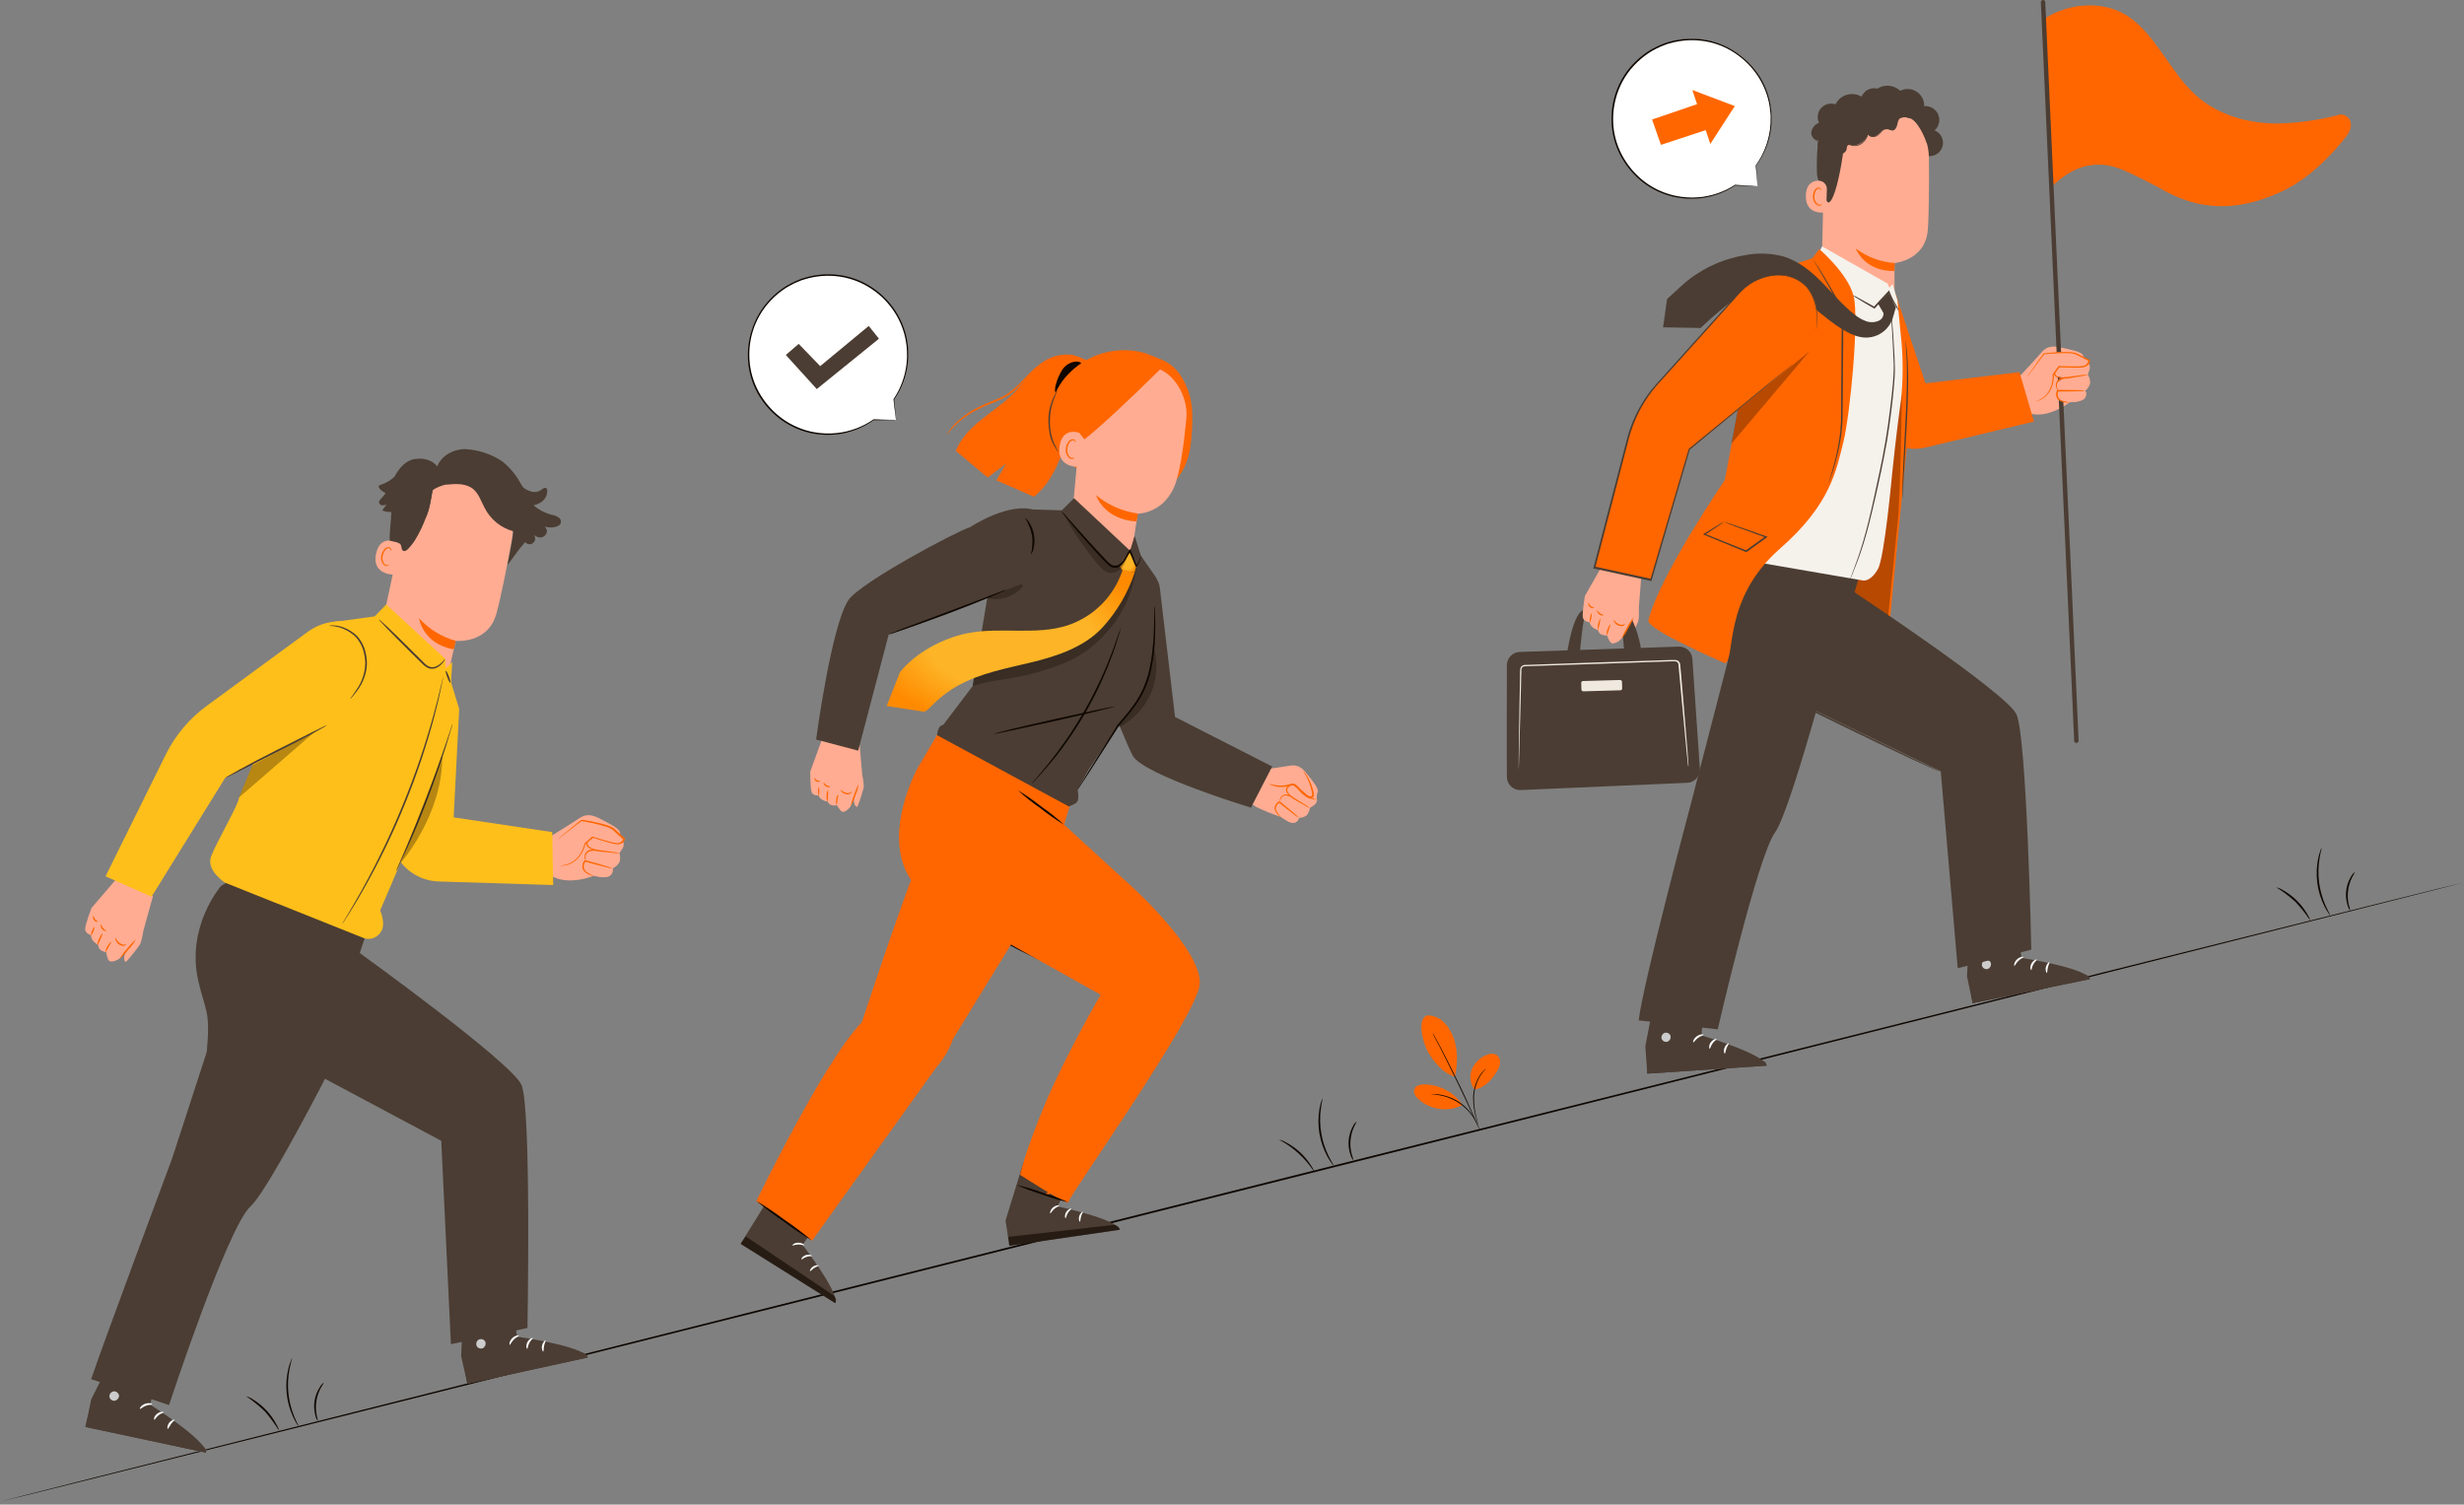 <?xml version="1.0" encoding="UTF-8"?> <svg xmlns="http://www.w3.org/2000/svg" width="696" height="425" viewBox="0 0 696 425" fill="none"><rect x="0" y="0" width="696" height="425" fill="#808080" stroke="none"/> <path d="M695.84 249.277C695.84 249.417 540.12 288.677 348 336.967C155.88 385.257 0.05 424.307 1.20367e-05 424.167C-0.05 424.027 155.68 384.767 347.87 336.467C540.06 288.167 695.8 249.137 695.84 249.277Z" fill="#0E0600"></path> <path d="M371.2 330.987C368.714 327.157 365.289 324.027 361.25 321.897C361.915 322.037 362.554 322.283 363.14 322.627C364.591 323.376 365.936 324.315 367.14 325.417C368.351 326.52 369.407 327.781 370.28 329.167C370.69 329.716 371.001 330.332 371.2 330.987Z" fill="#0E0600"></path> <path d="M373.55 310.307C373.63 310.307 373.33 311.397 373.1 313.167C372.483 317.783 373.263 322.478 375.34 326.647C376.13 328.247 376.77 329.157 376.69 329.207C376.61 329.257 376.48 329.017 376.17 328.617C375.743 328.047 375.356 327.449 375.01 326.827C372.714 322.645 371.909 317.806 372.73 313.107C372.852 312.405 373.026 311.713 373.25 311.037C373.41 310.557 373.51 310.297 373.55 310.307Z" fill="#0E0600"></path> <path d="M383.2 316.757C382.996 317.284 382.752 317.796 382.47 318.287C381.92 319.507 381.582 320.813 381.47 322.147C381.358 323.492 381.483 324.846 381.84 326.147C382.039 326.677 382.196 327.222 382.31 327.777C381.924 327.344 381.643 326.827 381.49 326.267C381.017 324.941 380.833 323.53 380.95 322.127C381.065 320.724 381.473 319.361 382.15 318.127C382.397 317.599 382.755 317.132 383.2 316.757Z" fill="#0E0600"></path> <path d="M652.59 260.067C651.348 258.18 649.947 256.403 648.4 254.757C646.721 253.228 644.91 251.849 642.99 250.637C643.65 250.798 644.279 251.069 644.85 251.437C647.721 253.048 650.107 255.4 651.76 258.247C652.133 258.805 652.413 259.42 652.59 260.067Z" fill="#0E0600"></path> <path d="M655.77 239.497C655.86 239.497 655.51 240.577 655.21 242.337C654.832 244.621 654.781 246.948 655.06 249.247C655.36 251.543 655.993 253.784 656.94 255.897C657.67 257.517 658.27 258.457 658.19 258.507C658.11 258.557 657.99 258.307 657.7 257.897C657.292 257.311 656.927 256.696 656.61 256.057C655.54 253.942 654.843 251.659 654.55 249.307C654.254 246.973 654.356 244.607 654.85 242.307C655 241.608 655.198 240.92 655.44 240.247C655.506 239.98 655.618 239.726 655.77 239.497Z" fill="#0E0600"></path> <path d="M665.2 246.297C664.971 246.811 664.707 247.309 664.41 247.787C663.19 250.203 662.854 252.969 663.46 255.607C663.644 256.141 663.781 256.689 663.87 257.247C663.503 256.798 663.243 256.271 663.11 255.707C662.686 254.364 662.556 252.945 662.73 251.547C662.899 250.152 663.363 248.809 664.09 247.607C664.353 247.09 664.733 246.641 665.2 246.297Z" fill="#0E0600"></path> <path d="M78.82 404.157C77.646 402.219 76.308 400.386 74.82 398.677C73.191 397.096 71.424 395.664 69.54 394.397C70.197 394.578 70.82 394.869 71.38 395.257C72.784 396.098 74.066 397.128 75.19 398.317C76.321 399.516 77.286 400.862 78.06 402.317C78.418 402.882 78.675 403.504 78.82 404.157Z" fill="#0E0600"></path> <path d="M82.481 383.697C82.561 383.697 82.18 384.767 81.82 386.517C80.888 391.081 81.337 395.819 83.111 400.127C83.79 401.767 84.361 402.727 84.281 402.767C84.201 402.807 84.091 402.567 83.811 402.147C83.427 401.548 83.093 400.919 82.811 400.267C80.806 395.939 80.344 391.054 81.501 386.427C81.665 385.743 81.886 385.074 82.16 384.427C82.32 383.927 82.441 383.677 82.481 383.697Z" fill="#0E0600"></path> <path d="M91.48 390.507C91.242 391.023 90.961 391.518 90.64 391.987C89.999 393.164 89.566 394.443 89.36 395.767C89.156 397.095 89.187 398.449 89.45 399.767C89.603 400.309 89.723 400.86 89.81 401.417C89.444 400.961 89.197 400.421 89.09 399.847C88.718 398.502 88.637 397.093 88.851 395.714C89.064 394.335 89.569 393.017 90.33 391.847C90.608 391.32 91.001 390.862 91.48 390.507Z" fill="#0E0600"></path> <path d="M403.13 286.827C404.023 286.82 404.909 286.993 405.734 287.337C406.559 287.68 407.306 288.187 407.93 288.827C409.18 290.13 410.12 291.699 410.68 293.417C411.86 296.697 411.68 300.707 410.99 304.127C407.3 303.127 404.76 299.447 403.58 297.497C401.73 294.407 400.22 287.687 403.13 286.827Z" fill="#FF6600"></path> <path d="M416.5 307.757C415.89 306.954 415.5 306.006 415.369 305.006C415.237 304.007 415.369 302.99 415.75 302.057C416.14 301.136 416.712 300.302 417.429 299.604C418.147 298.907 418.997 298.361 419.93 297.997C420.338 297.784 420.789 297.665 421.249 297.648C421.709 297.631 422.167 297.716 422.59 297.897C422.958 298.131 423.257 298.46 423.455 298.848C423.654 299.237 423.745 299.671 423.72 300.107C423.661 300.979 423.375 301.82 422.89 302.547C421.35 305.087 419.4 307.267 416.5 307.757Z" fill="#FF6600"></path> <path d="M417.86 318.957C417.768 318.733 417.694 318.503 417.64 318.267C417.5 317.777 417.32 317.147 417.11 316.387C416.441 314.32 416.103 312.16 416.11 309.987C416.177 307.808 416.811 305.685 417.95 303.827C418.304 303.277 418.72 302.77 419.19 302.317C419.35 302.157 419.5 302.047 419.59 301.967L419.74 301.867C419.128 302.498 418.578 303.188 418.1 303.927C417.022 305.776 416.424 307.867 416.36 310.007C416.339 312.148 416.632 314.281 417.23 316.337C417.42 317.147 417.58 317.797 417.68 318.247C417.765 318.476 417.826 318.714 417.86 318.957Z" fill="#0E0600"></path> <path d="M404.72 291.847C404.72 291.847 404.79 291.927 404.89 292.107L405.33 292.887C405.7 293.567 406.24 294.547 406.89 295.777C408.18 298.227 409.89 301.637 411.78 305.457C413.67 309.277 415.21 312.757 416.33 315.297C416.89 316.567 417.33 317.597 417.63 318.297L417.97 319.127C418.018 319.218 418.052 319.316 418.07 319.417C418.07 319.417 418.01 319.327 417.92 319.147C417.83 318.967 417.7 318.667 417.54 318.337L416.17 315.337C415.01 312.817 413.4 309.337 411.55 305.537C409.7 301.737 407.99 298.307 406.73 295.827L405.2 292.937L404.8 292.137C404.767 292.042 404.74 291.945 404.72 291.847Z" fill="#0E0600"></path> <path d="M412.97 311.887C411.75 310.166 410.136 308.762 408.262 307.793C406.388 306.824 404.31 306.318 402.2 306.317C401.14 306.317 399.88 306.627 399.49 307.627C399.1 308.627 399.83 309.727 400.62 310.457C402.281 311.953 404.352 312.917 406.566 313.224C408.78 313.531 411.035 313.166 413.04 312.177" fill="#FF6600"></path> <path d="M404.06 309.057C404.279 309.044 404.5 309.044 404.72 309.057C404.979 309.043 405.24 309.043 405.5 309.057C405.81 309.057 406.16 309.057 406.5 309.157C406.84 309.257 407.3 309.277 407.74 309.397C408.212 309.501 408.677 309.638 409.13 309.807C410.185 310.171 411.192 310.661 412.13 311.267C413.062 311.88 413.918 312.602 414.68 313.417C415.011 313.776 415.321 314.153 415.61 314.547C415.89 314.907 416.11 315.277 416.32 315.607C416.507 315.902 416.674 316.209 416.82 316.527C416.945 316.759 417.056 317 417.15 317.247C417.24 317.451 417.317 317.662 417.38 317.877C417.33 317.877 416.99 316.997 416.17 315.697C415.948 315.351 415.708 315.017 415.45 314.697C415.18 314.327 414.85 313.977 414.51 313.597C413.751 312.809 412.909 312.105 412 311.497C411.079 310.911 410.1 310.422 409.08 310.037C408.6 309.877 408.15 309.717 407.71 309.617C407.27 309.517 406.87 309.427 406.5 309.357C405.01 309.087 404.05 309.117 404.06 309.057Z" fill="#0E0600"></path> <path d="M496.44 52.587L495.98 46.757C499.29 42.225 500.784 36.618 500.17 31.04C499.556 25.462 496.877 20.315 492.661 16.611C488.445 12.908 482.995 10.915 477.384 11.025C471.774 11.135 466.407 13.339 462.339 17.205C458.271 21.071 455.796 26.319 455.401 31.917C455.005 37.515 456.718 43.059 460.202 47.458C463.687 51.857 468.691 54.794 474.23 55.691C479.77 56.589 485.445 55.381 490.14 52.307L496.44 52.587Z" fill="white"></path> <path d="M496.44 52.587C496.311 52.594 496.18 52.594 496.05 52.587H494.85L490.13 52.397C490.119 52.397 490.108 52.395 490.097 52.39C490.087 52.385 490.078 52.379 490.07 52.37C490.062 52.362 490.057 52.352 490.053 52.341C490.05 52.33 490.049 52.318 490.05 52.307C490.045 52.291 490.045 52.273 490.05 52.257L490.16 52.387C487.105 54.422 483.594 55.672 479.94 56.027C477.542 56.251 475.123 56.103 472.77 55.587C470.099 54.972 467.561 53.878 465.28 52.357C462.768 50.66 460.614 48.485 458.94 45.957C457.104 43.224 455.905 40.115 455.43 36.857C454.936 33.393 455.23 29.862 456.29 26.527C457.422 23.029 459.4 19.865 462.05 17.317C463.393 16.016 464.887 14.881 466.5 13.937C467.32 13.507 468.13 13.067 468.97 12.707L470.25 12.217L470.89 11.987L471.54 11.807C474.947 10.845 478.529 10.678 482.01 11.317C485.265 11.936 488.341 13.275 491.01 15.237C493.489 17.023 495.593 19.279 497.2 21.877C498.623 24.242 499.599 26.849 500.08 29.567C500.17 30.207 500.25 30.837 500.33 31.457C500.41 32.077 500.33 32.697 500.4 33.297C500.432 34.454 500.365 35.611 500.2 36.757C499.659 40.377 498.241 43.81 496.07 46.757L496.37 51.147C496.37 51.627 496.42 51.997 496.44 52.267C496.449 52.39 496.449 52.514 496.44 52.637C496.44 52.637 496.44 52.497 496.44 52.247C496.44 51.997 496.38 51.587 496.33 51.107C496.24 50.107 496.11 48.637 495.94 46.777C495.935 46.757 495.935 46.736 495.94 46.717C498.056 43.775 499.429 40.364 499.94 36.777C500.103 35.641 500.173 34.494 500.15 33.347C500.15 32.757 500.15 32.147 500.06 31.537C499.97 30.927 499.9 30.297 499.81 29.667C499.319 26.993 498.343 24.431 496.93 22.107C495.362 19.542 493.298 17.316 490.86 15.557C488.232 13.623 485.199 12.31 481.99 11.717C478.574 11.096 475.06 11.267 471.72 12.217L471.08 12.387L470.45 12.617L469.2 13.097C468.37 13.447 467.58 13.887 466.77 14.307C465.189 15.235 463.725 16.349 462.41 17.627C459.813 20.114 457.871 23.206 456.76 26.627C455.704 29.893 455.396 33.355 455.86 36.757C456.323 39.956 457.494 43.01 459.29 45.697C460.931 48.193 463.044 50.343 465.51 52.027C467.753 53.532 470.25 54.616 472.88 55.227C475.194 55.758 477.576 55.923 479.94 55.717C483.56 55.389 487.045 54.18 490.09 52.197C490.109 52.181 490.133 52.173 490.158 52.175C490.182 52.177 490.205 52.188 490.22 52.207C490.236 52.225 490.244 52.25 490.242 52.274C490.24 52.298 490.229 52.321 490.21 52.337L490.15 52.197L494.81 52.487L496.02 52.567L496.44 52.587Z" fill="#0E0600"></path> <path d="M483.11 40.657L490.03 29.967L478.03 25.427C478.03 25.427 478.61 27.197 479.37 29.427L466.66 33.757L469.16 40.917L481.81 36.757C482.56 38.977 483.11 40.657 483.11 40.657Z" fill="#FF6600"></path> <path d="M253.1 118.687L252.46 112.817C255.628 108.185 256.949 102.535 256.163 96.979C255.378 91.422 252.542 86.361 248.214 82.788C243.886 79.216 238.379 77.392 232.774 77.674C227.169 77.957 221.873 80.325 217.926 84.314C213.978 88.303 211.666 93.624 211.443 99.231C211.219 104.839 213.101 110.327 216.719 114.617C220.336 118.907 225.428 121.689 230.992 122.417C236.556 123.144 242.192 121.763 246.79 118.547L253.1 118.687Z" fill="white"></path> <path d="M253.1 118.687H251.51H246.78C246.73 118.687 246.69 118.687 246.69 118.597C246.686 118.577 246.686 118.556 246.69 118.537L246.81 118.667C243.815 120.809 240.34 122.182 236.69 122.667C234.299 122.962 231.876 122.881 229.51 122.427C226.815 121.897 224.24 120.88 221.91 119.427C219.341 117.802 217.115 115.688 215.36 113.207C213.445 110.526 212.153 107.451 211.58 104.207C210.981 100.722 211.193 97.146 212.2 93.757C213.22 90.218 215.103 86.988 217.68 84.357C218.985 83.015 220.445 81.833 222.03 80.837C222.84 80.387 223.64 79.917 224.47 79.537L225.74 79.007L226.37 78.747L227.02 78.557C230.394 77.486 233.971 77.209 237.47 77.747C240.755 78.263 243.882 79.51 246.62 81.397C249.15 83.124 251.312 85.337 252.98 87.907C254.471 90.231 255.528 92.806 256.1 95.507C256.2 96.173 256.3 96.803 256.4 97.397C256.48 98.017 256.49 98.637 256.53 99.237C256.587 100.398 256.546 101.562 256.41 102.717C255.978 106.36 254.659 109.841 252.57 112.857V112.797C252.75 114.687 252.9 116.157 253 117.177C253 117.657 253.07 118.027 253.1 118.307C253.111 118.43 253.111 118.554 253.1 118.677L253.04 118.277C253.04 117.997 252.96 117.617 252.9 117.137C252.78 116.137 252.6 114.677 252.38 112.817C252.375 112.797 252.375 112.776 252.38 112.757C254.414 109.751 255.684 106.294 256.08 102.687C256.218 101.546 256.255 100.394 256.19 99.247C256.14 98.657 256.13 98.047 256.05 97.437C255.97 96.827 255.84 96.207 255.74 95.577C255.167 92.915 254.113 90.38 252.63 88.097C250.982 85.574 248.847 83.405 246.35 81.717C243.655 79.87 240.579 78.654 237.35 78.157C233.914 77.632 230.403 77.906 227.09 78.957L226.45 79.147L225.83 79.407L224.59 79.917C223.77 80.297 222.99 80.757 222.2 81.197C220.642 82.174 219.208 83.335 217.93 84.657C215.402 87.234 213.554 90.399 212.55 93.867C211.595 97.174 211.404 100.655 211.99 104.047C212.551 107.232 213.815 110.252 215.69 112.887C217.406 115.335 219.588 117.421 222.11 119.027C224.397 120.472 226.928 121.489 229.58 122.027C231.911 122.485 234.3 122.576 236.66 122.297C240.275 121.863 243.728 120.552 246.72 118.477C246.727 118.468 246.737 118.461 246.747 118.457C246.757 118.452 246.769 118.45 246.78 118.45C246.791 118.45 246.802 118.452 246.813 118.457C246.823 118.461 246.832 118.468 246.84 118.477C246.85 118.492 246.855 118.509 246.855 118.527C246.855 118.545 246.85 118.562 246.84 118.577L246.77 118.437L251.44 118.587H252.67L253.1 118.687Z" fill="#0E0600"></path> <path d="M221.97 100.267L225.6 97.137L231.68 103.417L245.39 92.067L248.28 95.677L230.71 109.897L221.97 100.267Z" fill="#4B3D33"></path> <path d="M584.54 113.657C584.82 113.657 588.18 113.427 588.88 112.507C589.077 112.183 589.193 111.817 589.217 111.439C589.242 111.061 589.174 110.683 589.02 110.337C589.696 109.818 590.181 109.09 590.4 108.267C590.438 107.408 590.207 106.558 589.74 105.837L590.09 104.777C590.269 104.41 590.343 104.002 590.304 103.596C590.266 103.19 590.115 102.802 589.87 102.477C589.195 101.977 588.695 101.277 588.44 100.477C588.14 99.297 584.44 98.697 582.71 98.287C580.98 97.877 578.56 97.287 576.71 99.477C574.17 102.377 569.88 106.947 569.88 106.947L573.09 116.587C573.09 116.587 574.62 117.587 578.09 116.807C580.431 116.205 582.626 115.133 584.54 113.657Z" fill="#FFAC92"></path> <path d="M660.691 32.437C655.063 33.925 649.28 34.75 643.461 34.897C635.211 34.897 626.661 32.677 620.241 26.897C613.161 20.497 609.241 10.367 601.531 4.897C594.651 -0.023 584.401 0.697 577.431 5.327L579.571 52.607C583.071 49.607 589.571 43.607 599.981 48.147C604.131 49.957 607.871 51.957 611.881 54.147C623.121 60.227 634.381 59.147 645.671 53.517C649.881 51.407 655.671 47.317 662.611 38.717C665.791 34.757 663.031 31.877 660.691 32.437Z" fill="#FF6600"></path> <path d="M587.141 209.267L586.871 203.207C586.631 198.04 586.397 192.873 586.171 187.707L585.171 165.187C584.751 156.047 584.337 146.903 583.931 137.757C583.471 127.757 583.017 117.773 582.571 107.807C582.124 97.84 581.667 87.823 581.201 77.757C580.781 68.423 580.357 59.057 579.931 49.657C579.571 41.757 579.214 33.853 578.861 25.947C578.601 20.287 578.344 14.62 578.091 8.947C577.971 6.257 577.901 3.557 577.721 0.877C577.721 0.757 577.721 0.647 577.721 0.527C577.695 0.374 577.615 0.237 577.495 0.14C577.375 0.043 577.223 -0.007 577.069 0.001C576.915 0.008 576.769 0.072 576.658 0.18C576.548 0.288 576.481 0.433 576.471 0.587C576.551 2.437 576.631 4.277 576.721 6.127C576.941 11.153 577.167 16.183 577.401 21.217C577.734 28.623 578.067 36.03 578.401 43.437L579.631 70.687L580.981 100.577C581.434 110.577 581.887 120.607 582.341 130.667C582.767 140.087 583.194 149.507 583.621 158.927C583.981 166.927 584.344 174.927 584.711 182.927L585.491 200.287C585.621 203.137 585.711 205.997 585.881 208.847C585.881 209.007 585.881 209.177 585.881 209.337C585.906 209.489 585.986 209.627 586.106 209.724C586.227 209.821 586.378 209.87 586.532 209.863C586.687 209.855 586.833 209.792 586.943 209.684C587.053 209.576 587.12 209.431 587.131 209.277L587.141 209.267Z" fill="#4B3D33"></path> <path d="M588.751 106.007C587.553 106.39 586.314 106.632 585.061 106.727C584.481 106.777 583.891 106.787 583.321 106.887C582.739 106.967 582.184 107.183 581.701 107.517C581.464 107.688 581.267 107.908 581.122 108.161C580.977 108.415 580.888 108.696 580.861 108.987C580.841 109.281 580.913 109.573 581.067 109.824C581.222 110.075 581.45 110.271 581.721 110.387C581.445 110.519 581.226 110.744 581.099 111.021C580.973 111.299 580.949 111.613 581.031 111.907C581.116 112.203 581.269 112.475 581.477 112.702C581.685 112.93 581.943 113.106 582.231 113.217C582.802 113.438 583.408 113.557 584.021 113.567C584.926 113.628 585.835 113.585 586.731 113.437C587.516 113.345 588.248 112.993 588.811 112.437C589.086 112.154 589.251 111.782 589.277 111.388C589.302 110.994 589.187 110.603 588.951 110.287C589.474 109.916 589.832 109.357 589.951 108.727" fill="#FFAC92"></path> <path d="M581.271 106.377C580.949 106.223 580.682 105.975 580.503 105.666C580.325 105.358 580.244 105.002 580.271 104.647C580.401 103.837 581.221 103.337 581.991 103.057C583.875 102.505 585.841 102.285 587.801 102.407L588.731 102.997C588.938 103.384 589.08 103.803 589.151 104.237C589.188 104.452 589.178 104.673 589.121 104.883C589.064 105.094 588.962 105.29 588.821 105.457C588.498 105.72 588.112 105.893 587.701 105.957C586.481 106.334 585.223 106.575 583.951 106.677C583.046 106.759 582.135 106.656 581.271 106.377Z" fill="#FFAC92"></path> <path d="M589.021 110.337C588.361 110.222 587.69 110.175 587.021 110.197C585.801 110.197 584.101 110.137 582.231 110.137H581.541C581.471 110.128 581.4 110.128 581.331 110.137C581.242 110.162 581.16 110.206 581.091 110.267C580.985 110.368 580.909 110.496 580.871 110.637C580.759 111.083 580.759 111.55 580.871 111.997C580.957 112.417 581.195 112.791 581.541 113.047C581.842 113.259 582.182 113.412 582.541 113.497C583.016 113.632 583.507 113.703 584.001 113.707C584.351 113.707 584.541 113.707 584.541 113.647C583.897 113.535 583.26 113.392 582.631 113.217C582.311 113.141 582.017 112.981 581.781 112.752C581.545 112.523 581.376 112.234 581.291 111.917C581.211 111.538 581.211 111.146 581.291 110.767C581.309 110.695 581.347 110.629 581.401 110.577C581.461 110.527 581.401 110.577 581.591 110.577H582.281C584.151 110.577 585.841 110.577 587.061 110.507C587.718 110.52 588.375 110.463 589.021 110.337Z" fill="#FF6600"></path> <path d="M589.74 105.837C589.181 105.808 588.621 105.845 588.07 105.947C587.07 106.057 585.64 106.247 584.07 106.477H583.93C583.128 106.465 582.337 106.669 581.64 107.067C581.353 107.246 581.117 107.495 580.952 107.791C580.788 108.086 580.701 108.418 580.7 108.757C580.717 109.199 580.855 109.628 581.1 109.997C581.27 110.257 581.41 110.367 581.43 110.347C581.45 110.327 581.36 110.187 581.24 109.917C581.071 109.557 580.985 109.164 580.99 108.767C581.005 108.483 581.092 108.207 581.242 107.966C581.393 107.724 581.602 107.525 581.85 107.387C582.496 107.054 583.214 106.886 583.94 106.897H584.13C585.7 106.657 587.13 106.417 588.13 106.227C588.681 106.164 589.222 106.033 589.74 105.837Z" fill="#FF6600"></path> <path d="M589.87 102.477C589.063 102.687 588.277 102.968 587.52 103.317H587.58C586.25 103.257 584.45 103.197 582.48 103.167H581.2H581.11L581.05 103.227C580.732 103.563 580.475 103.952 580.29 104.377C580.112 104.787 580.077 105.244 580.19 105.677C580.248 105.871 580.348 106.051 580.483 106.203C580.618 106.355 580.784 106.475 580.97 106.557C581.267 106.691 581.585 106.775 581.91 106.807C582.358 106.865 582.812 106.865 583.26 106.807C583.425 106.802 583.588 106.764 583.74 106.697C583.74 106.627 583.04 106.697 581.95 106.557C581.44 106.467 580.7 106.267 580.54 105.557C580.502 105.184 580.556 104.807 580.695 104.459C580.834 104.111 581.055 103.801 581.34 103.557L581.19 103.617H582.47C584.47 103.617 586.24 103.667 587.58 103.667C588.379 103.343 589.145 102.944 589.87 102.477Z" fill="#FF6600"></path> <path d="M572.61 106.557C572.61 106.557 577.28 100.007 577.5 99.907C577.72 99.807 584.9 99.097 586.5 99.857C588.1 100.617 590.1 101.757 590.1 101.757C590.1 101.757 590.28 103.607 587.44 103.657C584.6 103.707 581.62 103.547 581.62 103.547L579.99 105.757C579.99 105.757 580.45 111.877 574.99 113.427" fill="#FFAC92"></path> <path d="M574.99 113.417C575.223 113.376 575.451 113.313 575.67 113.227C575.946 113.144 576.211 113.029 576.46 112.887C576.814 112.715 577.15 112.508 577.46 112.267C578.292 111.602 578.954 110.748 579.39 109.777C579.941 108.517 580.204 107.151 580.16 105.777V105.877C580.69 105.177 581.23 104.427 581.81 103.657L581.65 103.727C583.03 103.807 584.49 103.857 586.01 103.867C586.798 103.897 587.588 103.864 588.37 103.767C588.793 103.698 589.196 103.538 589.55 103.297C589.927 103.041 590.191 102.651 590.29 102.207C590.328 102.056 590.345 101.902 590.34 101.747V101.647H590.25L588.25 100.647L587.25 100.157C586.933 99.971 586.598 99.817 586.25 99.697C585.569 99.532 584.871 99.448 584.17 99.447C583.49 99.447 582.83 99.447 582.17 99.447C580.89 99.447 579.67 99.587 578.54 99.707L577.7 99.797H577.49H577.36L577.24 99.897L576.98 100.227L576.07 101.447C574.94 103.017 574.07 104.297 573.44 105.187L572.75 106.187C572.59 106.427 572.51 106.547 572.53 106.557C572.637 106.458 572.731 106.348 572.81 106.227L573.56 105.227C574.24 104.327 575.16 103.087 576.29 101.567C576.59 101.187 576.89 100.787 577.21 100.367L577.45 100.077C577.45 100.077 577.45 100.077 577.45 100.007C577.45 100.097 577.45 100.067 577.45 100.067H577.64L578.47 99.977C579.6 99.877 580.81 99.807 582.08 99.767C582.72 99.767 583.37 99.767 584.08 99.767C584.754 99.77 585.425 99.85 586.08 100.007C586.398 100.129 586.706 100.276 587 100.447L588 100.947L589.94 101.947L589.84 101.797C589.854 101.906 589.854 102.017 589.84 102.127C589.732 102.476 589.52 102.785 589.233 103.012C588.945 103.239 588.596 103.373 588.23 103.397C587.474 103.49 586.712 103.524 585.95 103.497C584.43 103.497 582.95 103.447 581.6 103.387H581.51L581.45 103.457L579.83 105.697V105.747V105.757C579.888 107.095 579.652 108.429 579.14 109.667C578.737 110.614 578.121 111.455 577.34 112.127C576.618 112.66 575.828 113.094 574.99 113.417Z" fill="#FF6600"></path> <path d="M570.451 105.117L543.881 108.287L535.351 82.757L527.351 120.257L532.661 124.117C534.3 125.318 536.185 126.14 538.18 126.526C540.176 126.912 542.232 126.85 544.201 126.347L574.531 119.067L570.451 105.117Z" fill="#FF6600"></path> <path d="M531 81.477L533.51 81.837L534.89 82.557C538.571 90.905 540.265 99.993 539.84 109.107L539.34 118.857L533.34 180.057L512.84 175.207L511.92 157.207L531 81.477Z" fill="#FF6600"></path> <path opacity="0.3" d="M533.201 175.637C533.201 175.637 535.201 155.237 536.031 147.507C536.861 139.777 537.221 111.507 537.221 111.507C537.221 111.507 523.041 167.757 523.351 167.897C523.661 168.037 533.201 175.637 533.201 175.637Z" fill="#0E0600"></path> <path d="M538.091 95.757C538.153 95.899 538.191 96.052 538.201 96.207C538.261 96.557 538.341 96.987 538.431 97.507C538.601 98.647 538.771 100.297 538.871 102.347C539.101 106.447 538.981 112.117 538.681 118.347C538.381 124.577 537.981 130.237 537.751 134.347C537.651 136.347 537.571 137.977 537.511 139.187C537.511 139.717 537.511 140.187 537.451 140.507C537.456 140.662 537.435 140.818 537.391 140.967C537.374 140.814 537.374 140.66 537.391 140.507C537.391 140.147 537.391 139.707 537.391 139.187C537.391 138.037 537.391 136.377 537.481 134.327C537.621 130.237 537.961 124.587 538.271 118.327C538.581 112.067 538.741 106.427 538.601 102.327C538.541 100.277 538.421 98.627 538.311 97.497C538.251 96.967 538.211 96.497 538.171 96.187C538.129 96.047 538.102 95.903 538.091 95.757Z" fill="#4B3D33"></path> <path d="M483.2 279.907L480.68 291.047L480.73 292.507C480.73 292.507 498.6 297.807 499.01 301.017L465.31 303.267L464.75 295.537L468.3 277.127L483.2 279.907Z" fill="#4B3D33"></path> <path d="M470.2 291.757C469.882 291.879 469.62 292.113 469.464 292.415C469.307 292.717 469.267 293.067 469.35 293.397C469.462 293.717 469.692 293.983 469.993 294.141C470.293 294.299 470.643 294.337 470.97 294.247C471.307 294.118 471.584 293.868 471.746 293.547C471.909 293.225 471.946 292.854 471.85 292.507C471.704 292.183 471.437 291.93 471.107 291.799C470.777 291.669 470.409 291.671 470.08 291.807" fill="#CCCCCC"></path> <path d="M465.29 303.267L465.2 300.537L497.55 299.397C497.55 299.397 499.09 299.947 498.99 301.017L465.29 303.267Z" fill="#4B3D33"></path> <path d="M481.2 292.307C481.2 292.467 480.39 292.597 479.62 293.177C478.85 293.757 478.46 294.487 478.3 294.427C478.14 294.367 478.3 293.427 479.3 292.717C480.3 292.007 481.27 292.147 481.2 292.307Z" fill="white"></path> <path d="M484.881 293.527C484.931 293.687 484.231 294.017 483.721 294.747C483.211 295.477 483.091 296.227 482.931 296.227C482.771 296.227 482.601 295.307 483.251 294.407C483.901 293.507 484.861 293.377 484.881 293.527Z" fill="white"></path> <path d="M487.2 297.627C487.05 297.627 486.77 296.867 487.13 295.937C487.49 295.007 488.24 294.597 488.32 294.727C488.4 294.857 487.95 295.377 487.67 296.137C487.39 296.897 487.33 297.597 487.2 297.627Z" fill="white"></path> <path d="M571.81 257.757L570.81 269.127L571.05 270.577C571.05 270.577 589.47 273.417 590.32 276.577L557.2 283.367L555.61 275.767L556.61 257.057L571.81 257.757Z" fill="#4B3D33"></path> <path d="M560.54 271.287C560.241 271.447 560.011 271.713 559.897 272.033C559.782 272.352 559.79 272.703 559.92 273.017C560.071 273.32 560.332 273.554 560.65 273.671C560.968 273.788 561.318 273.779 561.63 273.647C561.946 273.474 562.187 273.191 562.307 272.851C562.427 272.512 562.418 272.14 562.28 271.807C562.088 271.506 561.788 271.291 561.442 271.205C561.096 271.12 560.73 271.17 560.42 271.347" fill="#CCCCCC"></path> <path d="M557.2 283.367L556.75 280.667L588.65 275.167C588.65 275.167 590.25 275.507 590.3 276.577L557.2 283.367Z" fill="#4B3D33"></path> <path d="M571.57 270.337C571.57 270.507 570.8 270.747 570.11 271.427C569.42 272.107 569.11 272.877 568.98 272.837C568.85 272.797 568.86 271.837 569.71 271.017C570.56 270.197 571.57 270.187 571.57 270.337Z" fill="white"></path> <path d="M575.33 271.067C575.4 271.217 574.76 271.637 574.33 272.427C573.9 273.217 573.91 273.977 573.75 274.007C573.59 274.037 573.29 273.137 573.82 272.157C574.35 271.177 575.3 270.917 575.33 271.067Z" fill="white"></path> <path d="M578.2 274.817C578.06 274.877 577.67 274.117 577.91 273.147C578.15 272.177 578.82 271.667 578.91 271.797C579 271.927 578.64 272.477 578.46 273.277C578.28 274.077 578.31 274.757 578.2 274.817Z" fill="white"></path> <path d="M544.35 44.027C545.271 44.205 546.224 44.033 547.025 43.545C547.826 43.058 548.417 42.289 548.682 41.39C548.946 40.491 548.867 39.525 548.458 38.681C548.049 37.837 547.34 37.176 546.47 36.827C547.088 36.28 547.517 35.553 547.697 34.748C547.877 33.943 547.799 33.102 547.473 32.344C547.147 31.586 546.591 30.951 545.883 30.527C545.175 30.104 544.352 29.915 543.53 29.987C543.556 29.175 543.372 28.371 542.994 27.652C542.616 26.933 542.058 26.325 541.375 25.887C540.692 25.448 539.906 25.195 539.096 25.151C538.285 25.107 537.477 25.274 536.75 25.637C535.892 24.831 534.789 24.336 533.617 24.229C532.444 24.122 531.27 24.41 530.28 25.047C529.503 24.843 528.68 24.895 527.934 25.195C527.188 25.494 526.559 26.025 526.137 26.709C525.716 27.394 525.526 28.195 525.595 28.996C525.664 29.797 525.988 30.554 526.52 31.157" fill="#4B3D33"></path> <path d="M529.2 28.697L530.03 28.757C534.038 29.05 537.789 30.842 540.537 33.775C543.285 36.708 544.828 40.568 544.86 44.587C544.92 52.347 544.86 60.907 544.53 65.037C543.8 73.597 535.14 74.307 535.14 74.307V84.647L514.41 82.487L515.29 45.037C515.2 36.097 520.25 28.567 529.2 28.697Z" fill="#FFAC92"></path> <path d="M535.2 74.307C531.215 74.022 527.396 72.595 524.2 70.197C524.2 70.197 526.5 76.697 535.1 76.557L535.2 74.307Z" fill="#FF6600"></path> <path d="M544.32 40.607C544.32 40.607 542.46 35.077 539.96 33.607C536.96 31.867 535.34 35.197 532.42 34.147C529.5 33.097 526.62 31.427 523.42 33.507C519.9 35.787 521.33 37.677 520.85 41.507C518.85 56.847 515.76 60.997 515.49 53.687C515.49 52.887 513.3 52.087 513.22 48.687C513.11 44.307 513.33 39.007 514.53 35.987C515.53 33.437 517.15 31.747 519.96 29.987C524.39 27.167 530.17 27.517 534.07 28.197C537.97 28.877 545.2 33.917 544.32 40.607Z" fill="#4B3D33"></path> <path d="M516.03 53.477C516.043 53.161 515.993 52.847 515.881 52.552C515.77 52.257 515.599 51.988 515.38 51.76C515.162 51.533 514.899 51.353 514.608 51.23C514.318 51.107 514.005 51.045 513.69 51.047C512.08 51.047 510.23 51.867 510.1 55.167C509.86 61.037 515.8 60.067 515.82 59.897C515.84 59.727 515.95 55.927 516.03 53.477Z" fill="#FFAC92"></path> <path d="M514.63 57.637C514.63 57.637 514.52 57.707 514.35 57.777C514.102 57.872 513.828 57.872 513.58 57.777C513.212 57.52 512.919 57.169 512.731 56.762C512.543 56.354 512.467 55.904 512.51 55.457C512.514 54.954 512.63 54.459 512.85 54.007C512.914 53.827 513.019 53.665 513.159 53.534C513.298 53.404 513.466 53.309 513.65 53.257C513.769 53.23 513.894 53.245 514.004 53.3C514.113 53.355 514.2 53.445 514.25 53.557C514.32 53.727 514.25 53.837 514.31 53.857C514.37 53.877 514.44 53.757 514.4 53.517C514.375 53.368 514.297 53.233 514.18 53.137C514.103 53.072 514.014 53.023 513.918 52.994C513.821 52.965 513.72 52.956 513.62 52.967C513.379 53.005 513.151 53.104 512.959 53.255C512.766 53.405 512.616 53.602 512.52 53.827C512.248 54.324 512.104 54.88 512.1 55.447C512.05 55.968 512.154 56.492 512.399 56.954C512.645 57.416 513.021 57.796 513.48 58.047C513.645 58.105 513.821 58.124 513.994 58.103C514.167 58.082 514.334 58.022 514.48 57.927C514.61 57.757 514.65 57.657 514.63 57.637Z" fill="#FF6600"></path> <path d="M516.97 42.137C517.647 42.772 518.472 43.229 519.37 43.467C519.821 43.572 520.295 43.509 520.704 43.29C521.112 43.071 521.427 42.711 521.59 42.277C521.69 41.877 521.59 41.397 521.91 41.097C522.23 40.797 522.84 40.907 523.33 40.997C525.01 41.297 527.14 39.567 527.69 37.937C527.89 38.266 528.207 38.509 528.577 38.616C528.947 38.724 529.344 38.688 529.69 38.517C530.25 38.219 530.756 37.83 531.19 37.367C531.438 37.062 531.758 36.824 532.121 36.674C532.484 36.524 532.879 36.467 533.27 36.507C533.672 36.676 534.091 36.8 534.52 36.877C535.3 36.877 535.74 35.997 535.91 35.237C536.08 34.477 536.24 33.597 536.91 33.237C537.599 33.018 538.342 33.05 539.01 33.327C539.71 33.487 540.63 33.387 540.86 32.707C540.908 32.524 540.916 32.334 540.885 32.148C540.854 31.962 540.784 31.784 540.68 31.627C540.257 30.883 539.595 30.305 538.802 29.985C538.008 29.666 537.13 29.624 536.31 29.867C536.094 28.87 535.588 27.96 534.854 27.251C534.121 26.543 533.194 26.068 532.19 25.887C531.187 25.706 530.152 25.827 529.217 26.235C528.283 26.642 527.49 27.318 526.94 28.177C526.358 27.569 525.639 27.11 524.843 26.838C524.046 26.567 523.196 26.491 522.365 26.618C521.533 26.744 520.744 27.069 520.064 27.565C519.384 28.061 518.834 28.713 518.46 29.467C517.756 29.226 516.998 29.198 516.278 29.386C515.559 29.573 514.91 29.968 514.414 30.521C513.917 31.074 513.594 31.761 513.485 32.497C513.376 33.232 513.485 33.983 513.8 34.657C513.237 34.887 512.741 35.256 512.36 35.73C511.978 36.204 511.724 36.767 511.62 37.367C511.51 38.577 512.62 39.877 513.79 39.637C513.504 40.097 513.406 40.65 513.519 41.181C513.631 41.711 513.944 42.178 514.392 42.482C514.84 42.787 515.389 42.907 515.924 42.816C516.458 42.726 516.937 42.432 517.26 41.997" fill="#4B3D33"></path> <path d="M536.65 31.617C536.653 31.653 536.653 31.69 536.65 31.727C536.65 31.797 536.65 31.897 536.59 32.037C536.485 32.427 536.312 32.796 536.08 33.127C535.724 33.663 535.244 34.106 534.68 34.417C533.943 34.853 533.081 35.033 532.23 34.927L532.34 34.807C532.479 35.353 532.396 35.931 532.11 36.417C531.802 36.914 531.425 37.365 530.99 37.757C530.781 37.992 530.546 38.203 530.29 38.387C529.987 38.563 529.642 38.656 529.29 38.657C528.942 38.682 528.593 38.621 528.274 38.48C527.955 38.339 527.676 38.121 527.46 37.847H527.68C527.561 38.447 527.318 39.015 526.966 39.516C526.615 40.017 526.164 40.44 525.64 40.757C525.044 41.13 524.342 41.302 523.64 41.247C522.993 41.168 522.364 40.979 521.78 40.687L521.94 40.627C521.583 41.314 521.061 41.901 520.42 42.337C520.126 42.556 519.787 42.706 519.427 42.777C519.067 42.848 518.696 42.838 518.34 42.747C517.735 42.567 517.195 42.215 516.787 41.734C516.379 41.253 516.119 40.663 516.04 40.037L516.17 40.107C515.541 40.385 514.834 40.438 514.17 40.257C513.665 40.127 513.198 39.876 512.81 39.527C512.558 39.313 512.351 39.051 512.2 38.757C512.142 38.66 512.098 38.556 512.07 38.447C512.269 38.827 512.537 39.166 512.86 39.447C513.247 39.766 513.702 39.992 514.19 40.107C514.831 40.271 515.509 40.211 516.11 39.937H516.23V40.057C516.306 40.643 516.553 41.195 516.941 41.641C517.329 42.088 517.84 42.41 518.41 42.567C518.734 42.65 519.073 42.659 519.401 42.591C519.728 42.523 520.036 42.382 520.3 42.177C520.904 41.763 521.395 41.207 521.73 40.557L521.78 40.457L521.89 40.507C522.451 40.776 523.053 40.952 523.67 41.027C524.309 41.075 524.947 40.917 525.49 40.577C525.996 40.284 526.435 39.889 526.779 39.418C527.124 38.946 527.366 38.407 527.49 37.837L527.55 37.567L527.71 37.797C527.903 38.037 528.151 38.227 528.433 38.35C528.715 38.474 529.023 38.528 529.33 38.507C529.629 38.499 529.922 38.417 530.18 38.267C530.419 38.096 530.64 37.901 530.84 37.687C531.261 37.304 531.625 36.863 531.92 36.377C532.054 36.163 532.143 35.924 532.183 35.675C532.222 35.426 532.211 35.172 532.15 34.927V34.787H532.29C533.101 34.887 533.923 34.729 534.64 34.337C535.183 34.034 535.654 33.618 536.02 33.117C536.318 32.658 536.531 32.15 536.65 31.617Z" fill="#4B3D33"></path> <path d="M488.36 185.527L477.7 226.757C477.7 226.757 464.09 277.757 462.87 288.227L485.2 290.757C485.2 290.757 496.41 242.027 501.37 235.177C506.33 228.327 521.04 171.357 521.04 171.357L488.36 185.527Z" fill="#4B3D33"></path> <path d="M523.85 167.317C523.85 167.317 566.58 195.627 569.55 201.707C572.52 207.787 573.78 268.247 573.78 268.247L552.99 273.487L548.2 217.887L501.45 195.227C501.45 195.227 488.96 188.777 483.45 182.227C477.94 175.677 480.65 164.927 480.65 164.927L485.35 159.927L526.95 156.687L523.85 167.317Z" fill="#4B3D33"></path> <path d="M491.67 190.987C491.85 191.102 492.037 191.206 492.23 191.297L493.86 192.107L499.86 195.017L519.68 204.687C527.42 208.467 534.45 211.847 539.57 214.227C542.13 215.417 544.21 216.367 545.65 217.007L547.31 217.727C547.502 217.823 547.703 217.9 547.91 217.957C547.74 217.832 547.555 217.728 547.36 217.647L545.73 216.837L539.73 213.917L519.9 204.257C512.16 200.477 505.13 197.097 500.02 194.717C497.46 193.527 495.38 192.577 493.94 191.937L492.27 191.207C492.08 191.108 491.878 191.034 491.67 190.987Z" fill="#4B3D33"></path> <path d="M524.07 167.507C524.07 167.627 521.69 166.707 518.79 165.687C515.89 164.667 513.49 164.007 513.51 163.877C515.378 164.074 517.209 164.532 518.95 165.237C520.737 165.796 522.455 166.558 524.07 167.507Z" fill="#4B3D33"></path> <path d="M535.97 84.857L534.59 80.237L533.72 81.287L533.13 80.067L514.68 69.597L512.68 73.447L506.2 75.277C504.148 75.844 502.277 76.931 500.767 78.432C499.257 79.933 498.16 81.798 497.58 83.847L492.53 112.007L492.15 116.607L489.99 132.207C490.5 133.297 481.41 144.407 480.77 148.607C480.13 152.807 484.08 156.717 484.08 156.717L526.2 163.967C526.2 163.967 528.31 164.487 530.46 160.717C532.33 157.437 534.46 133.887 534.46 133.887C534.46 133.887 535.76 121.237 537 112.697C537.525 107.512 537.575 102.29 537.15 97.097L535.97 84.857Z" fill="#F5F1EB"></path> <path d="M511.89 72.987L513.89 70.357C513.89 70.357 521.95 77.227 523.58 83.607C525.21 89.987 522.58 117.267 520.72 124.737C518.72 132.807 517.07 142.487 502.79 154.967C486.36 169.317 490.33 186.417 487.24 187.327C487.24 187.327 465.01 177.797 465.62 175.257C468.62 162.767 487.05 135.897 487.22 135.537L491.94 110.337L494.53 80.217C498.34 78.127 500.45 76.307 503.91 75.517L511.89 72.987Z" fill="#FF6600"></path> <path opacity="0.3" d="M511.171 99.177L489.061 125.327L490.831 115.877L511.171 99.177Z" fill="#0E0600"></path> <path d="M516.48 136.557C516.526 136.328 516.593 136.103 516.68 135.887C516.83 135.407 517.02 134.767 517.27 133.977C517.77 132.317 518.46 129.897 519.06 126.857C519.36 125.337 519.65 123.667 519.84 121.857C520.022 119.926 520.098 117.986 520.07 116.047C520.07 111.937 520.07 107.427 520.14 102.687C520.14 99.087 520.2 95.627 520.23 92.387V92.317V92.267L522.64 88.537L522.74 88.847L520.58 88.067H520.51V88.007C518 83.467 515.88 79.697 514.37 77.077C513.61 75.767 513.02 74.737 512.59 74.077C512.38 73.737 512.2 73.477 512.09 73.307C511.98 73.137 511.89 73.057 511.9 73.047C511.91 73.037 513.02 74.387 514.58 76.987C516.14 79.587 518.32 83.317 520.87 87.837L520.76 87.737L522.93 88.507L523.18 88.597L523.04 88.827L520.65 92.567V92.447C520.65 95.687 520.65 99.157 520.59 102.747C520.59 107.487 520.51 111.997 520.48 116.117C520.499 118.067 520.402 120.017 520.19 121.957C519.99 123.777 519.68 125.457 519.36 126.957C518.846 129.361 518.199 131.735 517.42 134.067C517.14 134.887 516.91 135.517 516.74 135.947C516.671 136.157 516.584 136.361 516.48 136.557Z" fill="#4B3D33"></path> <path d="M487.01 147.397C487.01 147.397 486.88 147.517 486.63 147.697L485.54 148.447L481.54 151.087V150.777L493.33 155.507H493.1L493.18 155.447L498.74 151.447V151.827L490.33 148.757L487.89 147.807C487.589 147.695 487.295 147.564 487.01 147.417C487.308 147.464 487.6 147.544 487.88 147.657L490.33 148.487C492.44 149.207 495.42 150.247 498.91 151.487L499.31 151.627L498.97 151.877C497.25 153.107 495.38 154.457 493.43 155.877H493.35L493.24 155.957L493.12 155.907L481.37 151.067L481.05 150.927L481.35 150.747L485.49 148.217C485.975 147.906 486.484 147.632 487.01 147.397Z" fill="#4B3D33"></path> <path d="M536.35 88.017C536.35 88.017 536.08 87.427 535.5 86.497L534.44 84.827C533.971 84.109 533.591 83.337 533.31 82.527L533.68 82.617L531.35 85.157L529.61 87.047L529.48 87.177L529.32 87.087C527.54 86.087 526.01 85.147 524.93 84.477C524.331 84.161 523.768 83.782 523.25 83.347C523.883 83.583 524.492 83.878 525.07 84.227C526.19 84.827 527.76 85.687 529.55 86.697H529.27L531.01 84.807L533.36 82.277L533.61 81.997L533.73 82.357C534.277 83.747 534.946 85.085 535.73 86.357C536.046 86.863 536.257 87.427 536.35 88.017Z" fill="#4B3D33"></path> <path d="M530.471 85.747L532.231 88.777L534.841 89.027L535.541 86.797L533.461 82.767L530.471 85.747Z" fill="#4B3D33"></path> <path d="M534.961 88.427L531.901 87.757C532.097 88.283 532.089 88.864 531.878 89.384C531.667 89.904 531.268 90.327 530.76 90.567C529.643 91.087 528.367 91.155 527.201 90.757C526.048 90.354 524.975 89.751 524.031 88.977C520.471 86.277 517.721 82.867 514.641 79.737C511.561 76.607 507.961 73.657 503.531 72.377C499.95 71.463 496.208 71.38 492.591 72.137C486.125 73.252 480.102 76.155 475.201 80.517L470.891 84.457L469.771 92.457L480.391 92.647C480.391 92.647 496.391 76.917 502.461 79.647C508.531 82.377 518.26 93.777 525.37 95.167C526.447 95.408 527.563 95.422 528.645 95.207C529.728 94.992 530.754 94.553 531.656 93.918C532.559 93.284 533.32 92.467 533.889 91.522C534.458 90.576 534.823 89.522 534.961 88.427Z" fill="#4B3D33"></path> <path d="M533.571 82.627C533.579 82.697 533.579 82.767 533.571 82.837L533.681 83.467C533.761 84.017 533.871 84.837 534.001 85.897C534.241 88.007 534.541 91.077 534.801 94.897C534.931 96.797 535.051 98.897 535.151 101.117C535.151 102.227 535.261 103.387 535.241 104.587C535.221 105.787 535.151 107.007 535.051 108.267C534.861 110.777 534.561 113.407 534.221 116.117C533.881 118.827 533.501 121.647 533.021 124.507C532.021 130.247 530.841 135.647 529.731 140.507C528.621 145.367 527.551 149.817 526.401 153.507C525.251 157.197 524.131 160.007 523.331 161.977C522.931 162.977 522.611 163.727 522.381 164.237L522.201 164.757C522.172 164.822 522.138 164.886 522.101 164.947C522.101 164.947 522.101 164.877 522.161 164.737C522.221 164.597 522.291 164.377 522.371 164.137C522.591 163.577 522.881 162.817 523.241 161.847C523.991 159.847 525.071 156.987 526.161 153.347C527.251 149.707 528.311 145.347 529.391 140.347C530.471 135.347 531.691 130.057 532.631 124.347C533.111 121.487 533.501 118.687 533.841 115.967C534.181 113.247 534.491 110.647 534.701 108.147C534.801 106.897 534.881 105.677 534.911 104.487C534.941 103.297 534.911 102.157 534.841 101.037C534.751 98.807 534.651 96.727 534.541 94.827C534.331 91.037 534.081 87.967 533.891 85.827C533.801 84.827 533.721 83.987 533.661 83.387C533.661 83.14 533.641 82.93 533.601 82.757C533.561 82.697 533.561 82.627 533.571 82.627Z" fill="#4B3D33"></path> <path d="M462.9 171.817C463.005 173.038 462.961 174.267 462.77 175.477C461.953 177.381 460.997 179.222 459.91 180.987C459.91 180.987 458.71 180.987 459.32 177.987C459.576 176.554 459.965 175.148 460.48 173.787L462.9 171.817Z" fill="#FFAC92"></path> <path d="M441.66 192.957C441.66 192.957 442.93 174.557 447.14 172.347C451.35 170.137 457.24 168.567 458.97 171.247C461.107 174.645 462.599 178.408 463.37 182.347C463.903 186.012 464.143 189.714 464.09 193.417L459.18 193.067C459.18 193.067 458.7 174.757 457.1 172.157C455.5 169.557 448.1 171.987 447.37 175.267C446.64 178.547 445.45 193.267 445.45 193.267L441.66 192.957Z" fill="#4B3D33"></path> <path d="M425.65 219.457C425.58 211.897 425.65 195.207 425.65 187.867C425.655 186.903 426.032 185.979 426.703 185.287C427.374 184.595 428.287 184.19 429.25 184.157L474.2 182.647C475.166 182.613 476.106 182.957 476.823 183.604C477.539 184.252 477.976 185.153 478.04 186.117L480.15 217.117C480.187 217.614 480.123 218.114 479.964 218.586C479.804 219.058 479.551 219.494 479.22 219.867C478.889 220.239 478.487 220.542 478.037 220.757C477.587 220.972 477.098 221.094 476.6 221.117L429.51 223.167C429.011 223.186 428.513 223.104 428.046 222.926C427.579 222.748 427.153 222.478 426.792 222.131C426.432 221.785 426.145 221.37 425.949 220.91C425.753 220.451 425.651 219.956 425.65 219.457Z" fill="#4B3D33"></path> <path d="M458.38 179.847L462.901 171.957L463.671 161.957L452.671 159.577L447.671 168.377C447.671 168.377 446.851 173.307 447.111 174.467C447.371 175.627 449.051 175.787 449.051 175.787C449.161 177.337 451.421 178.017 451.421 178.017C451.771 179.737 453.921 179.467 453.921 179.467C453.921 179.467 454.601 181.467 455.271 181.697C455.562 181.779 455.873 181.758 456.151 181.637C457.092 181.341 457.888 180.702 458.38 179.847Z" fill="#FFAC92"></path> <path d="M449.521 173.297C449.631 173.297 449.631 173.867 449.521 174.537C449.411 175.207 449.231 175.717 449.121 175.697C449.011 175.677 449.011 175.127 449.121 174.467C449.231 173.807 449.411 173.287 449.521 173.297Z" fill="#FF6600"></path> <path d="M452.12 174.557C451.97 175.74 451.719 176.907 451.37 178.047C451.182 176.831 451.449 175.588 452.12 174.557Z" fill="#FF6600"></path> <path d="M454.861 176.387C454.961 176.437 454.711 177.087 454.451 177.897C454.191 178.707 454.011 179.387 453.891 179.367C453.781 178.831 453.844 178.274 454.071 177.777C454.341 176.927 454.771 176.337 454.861 176.387Z" fill="#FF6600"></path> <path d="M461.42 174.397C461.04 175.492 460.534 176.539 459.91 177.517C459.409 178.555 458.784 179.528 458.05 180.417C458.433 179.326 458.939 178.282 459.56 177.307C460.07 176.271 460.694 175.295 461.42 174.397Z" fill="#FF6600"></path> <path d="M450.25 171.617C450.25 171.677 450.13 171.757 449.9 171.767C449.593 171.77 449.295 171.664 449.06 171.467C448.832 171.264 448.68 170.988 448.63 170.687C448.63 170.457 448.63 170.317 448.72 170.317C448.81 170.317 448.91 170.807 449.32 171.157C449.73 171.507 450.2 171.507 450.25 171.617Z" fill="#FF6600"></path> <path d="M452.94 173.757C452.94 173.807 452.8 173.867 452.55 173.857C452.227 173.831 451.92 173.705 451.671 173.497C451.423 173.29 451.244 173.01 451.16 172.697C451.1 172.457 451.16 172.297 451.16 172.297C451.16 172.297 451.42 172.797 451.9 173.187C452.38 173.577 452.93 173.587 452.94 173.757Z" fill="#FF6600"></path> <path d="M458.9 176.177C458.96 176.177 459.01 176.517 458.6 176.737C458.107 176.912 457.565 176.887 457.09 176.667C456.621 176.464 456.231 176.113 455.98 175.667C455.79 175.327 455.78 175.087 455.83 175.067C455.88 175.047 456.29 175.877 457.25 176.287C457.637 176.467 458.068 176.529 458.49 176.467C458.78 176.397 458.85 176.177 458.9 176.177Z" fill="#FF6600"></path> <path d="M476.87 216.447C476.839 216.36 476.822 216.269 476.82 216.177C476.82 215.977 476.79 215.717 476.73 215.397C476.65 214.667 476.55 213.657 476.42 212.397C476.16 209.737 475.8 205.947 475.36 201.267C475.14 198.917 474.9 196.337 474.65 193.577C474.52 192.197 474.39 190.767 474.25 189.297C474.25 188.927 474.19 188.557 474.15 188.187L474.1 187.627C474.08 187.475 474.021 187.33 473.93 187.207C473.836 187.081 473.714 186.98 473.573 186.91C473.432 186.841 473.277 186.805 473.12 186.807H471.96L451.67 187.507L431.37 188.177C431.01 188.156 430.649 188.193 430.3 188.287C430.158 188.355 430.035 188.456 429.939 188.581C429.843 188.706 429.779 188.852 429.75 189.007C429.75 189.697 429.75 190.497 429.69 191.217C429.69 192.697 429.62 194.137 429.59 195.527C429.52 198.297 429.45 200.877 429.39 203.247C429.26 207.937 429.16 211.747 429.08 214.417C429.08 215.717 429 216.727 428.98 217.417C428.98 217.747 428.98 218.007 428.98 218.207V218.477C428.965 218.387 428.965 218.296 428.98 218.207C428.98 217.997 428.98 217.737 428.98 217.417C428.98 216.687 428.98 215.667 428.98 214.417C428.98 211.737 429.07 207.927 429.14 203.237C429.14 200.867 429.23 198.237 429.28 195.517C429.28 194.127 429.33 192.687 429.35 191.217C429.35 190.457 429.35 189.757 429.41 188.937C429.454 188.72 429.549 188.516 429.686 188.342C429.823 188.169 429.999 188.03 430.2 187.937C430.405 187.847 430.627 187.802 430.85 187.807H431.43L451.73 187.097L472.02 186.427H473.19C473.417 186.418 473.642 186.467 473.844 186.568C474.047 186.67 474.221 186.82 474.35 187.007C474.486 187.188 474.572 187.402 474.6 187.627L474.65 188.197C474.65 188.567 474.72 188.937 474.75 189.307C474.87 190.777 475 192.207 475.12 193.597C475.35 196.357 475.57 198.937 475.77 201.287C476.15 205.967 476.46 209.767 476.68 212.437C476.77 213.727 476.85 214.737 476.9 215.437L476.95 216.227C476.933 216.303 476.906 216.377 476.87 216.447Z" fill="#F0E9DF"></path> <path d="M457.625 192.08L447.149 192.369C446.862 192.377 446.635 192.616 446.643 192.903L446.695 194.773C446.703 195.06 446.942 195.286 447.229 195.278L457.705 194.989C457.992 194.981 458.218 194.742 458.21 194.455L458.159 192.586C458.151 192.299 457.912 192.072 457.625 192.08Z" fill="#F0E9DF"></path> <path d="M506.551 102.867L477.201 127.007L466.391 163.917L450.391 160.437L459.861 123.997C461.354 118.239 464.207 112.923 468.181 108.497L490.901 83.197C492.413 81.387 494.322 79.95 496.479 78.996C498.636 78.042 500.984 77.597 503.341 77.697C506.121 77.929 508.709 79.209 510.581 81.277C514.221 86.037 513.331 91.777 513.011 93.527" fill="#FF6600"></path> <path d="M512.95 93.527C513.117 92.806 513.227 92.074 513.28 91.337C513.474 89.216 513.246 87.079 512.61 85.047C512.127 83.596 511.393 82.242 510.44 81.047C509.184 79.691 507.594 78.688 505.83 78.137C503.807 77.496 501.651 77.403 499.58 77.867C497.261 78.333 495.08 79.321 493.2 80.757C492.2 81.539 491.283 82.42 490.46 83.387L487.82 86.327L482.2 92.537L469.85 106.267C468.77 107.477 467.63 108.677 466.58 109.987C465.521 111.308 464.555 112.701 463.69 114.157C461.89 117.161 460.52 120.402 459.62 123.787C457.84 130.637 455.99 137.737 454.1 144.997C452.75 150.227 451.41 155.367 450.1 160.377L450.04 160.617H450.28L466.28 164.097H466.49L466.55 163.897C470.55 150.047 474.24 137.507 477.32 126.967L477.26 127.057L498.69 109.357C501.21 107.257 503.18 105.627 504.52 104.497L506.04 103.227L506.54 102.777C506.54 102.777 506.35 102.907 506 103.187L504.46 104.417L498.56 109.197L477.03 126.777C473.93 137.307 470.24 149.837 466.17 163.677L466.44 163.517L450.44 160.027L450.62 160.317C451.92 155.317 453.26 150.167 454.62 144.937C456.51 137.677 458.35 130.577 460.13 123.727C461.45 118.757 463.782 114.113 466.98 110.087C467.98 108.797 469.15 107.597 470.23 106.377L482.49 92.757L488.08 86.517L490.71 83.577C491.512 82.621 492.41 81.749 493.39 80.977C495.223 79.543 497.362 78.55 499.64 78.077C501.66 77.608 503.769 77.684 505.75 78.297C507.469 78.832 509.022 79.799 510.26 81.107C511.221 82.297 511.956 83.653 512.43 85.107C513.08 87.115 513.335 89.231 513.18 91.337C513.18 92.057 513.07 92.607 513.02 92.967C512.97 93.327 512.95 93.527 512.95 93.527Z" fill="#4B3D33"></path> <path d="M293.54 271.087C293.008 270.904 292.493 270.677 292 270.407L287.89 268.407C284.45 266.627 279.7 264.147 274.61 261.147C270.238 258.592 266.014 255.791 261.96 252.757C260.737 251.821 259.565 250.82 258.45 249.757C258.016 249.395 257.639 248.97 257.33 248.497C257.45 248.578 257.56 248.672 257.66 248.777C257.87 248.977 258.17 249.257 258.58 249.607C259.4 250.317 260.58 251.287 262.18 252.427C265.3 254.697 269.79 257.607 274.87 260.597C279.95 263.587 284.67 266.117 288.06 267.977L292.06 270.157C292.578 270.426 293.073 270.737 293.54 271.087Z" fill="#0E0600"></path> <path d="M320.11 277.287C320.11 277.437 317.92 277.857 315.35 278.847C312.78 279.837 310.84 280.987 310.76 280.847C312.041 279.723 313.538 278.872 315.16 278.347C316.723 277.667 318.406 277.307 320.11 277.287Z" fill="#0E0600"></path> <path d="M303.2 332.347L298.67 340.757C298.67 340.757 315.67 344.387 316.29 347.347L285.1 351.877L284.03 344.757L289.13 328.207L303.2 332.347Z" fill="#4B3D33"></path> <g opacity="0.6"> <path d="M285.1 351.917L284.82 349.377L314.82 345.977C314.82 345.977 316.29 346.387 316.28 347.387L285.1 351.917Z" fill="#0E0600"></path> </g> <path d="M299.2 340.557C299.2 340.717 298.47 340.897 297.79 341.497C297.11 342.097 296.79 342.787 296.66 342.747C296.53 342.707 296.61 341.797 297.44 341.087C298.27 340.377 299.2 340.417 299.2 340.557Z" fill="white"></path> <path d="M302.62 341.437C302.68 341.577 302.05 341.937 301.62 342.657C301.19 343.377 301.15 344.077 300.99 344.097C300.83 344.117 300.62 343.257 301.16 342.377C301.7 341.497 302.6 341.297 302.62 341.437Z" fill="white"></path> <path d="M305.05 345.087C304.91 345.137 304.59 344.407 304.86 343.517C305.13 342.627 305.79 342.187 305.86 342.307C305.93 342.427 305.56 342.937 305.35 343.667C305.14 344.397 305.2 345.047 305.05 345.087Z" fill="white"></path> <path d="M298.34 336.927C298.34 337.077 297.57 336.927 296.72 337.147C295.87 337.367 295.23 337.697 295.14 337.587C295.05 337.477 295.6 336.827 296.61 336.587C297.62 336.347 298.4 336.757 298.34 336.927Z" fill="#FF6600"></path> <path d="M235.84 338.217L226.72 351.657C226.72 351.657 237.33 365.447 235.89 368.087L209.2 351.347L222.55 329.817L235.84 338.217Z" fill="#4B3D33"></path> <g opacity="0.6"> <path d="M209.2 351.347L210.63 349.237L235.7 366.077C235.7 366.077 236.56 367.337 235.91 368.077L209.2 351.347Z" fill="#0E0600"></path> </g> <path d="M227.2 351.757C227.12 351.887 226.43 351.537 225.52 351.547C224.61 351.557 223.93 351.907 223.84 351.777C223.75 351.647 224.42 351.017 225.52 351.017C226.62 351.017 227.34 351.697 227.2 351.757Z" fill="white"></path> <path d="M229.32 354.757C229.27 354.907 228.56 354.757 227.77 355.047C226.98 355.337 226.49 355.827 226.37 355.737C226.25 355.647 226.62 354.857 227.61 354.537C228.6 354.217 229.39 354.587 229.32 354.757Z" fill="white"></path> <path d="M228.81 359.057C228.67 359.057 228.9 358.247 229.68 357.747C230.46 357.247 231.25 357.337 231.24 357.477C231.23 357.617 230.61 357.767 229.97 358.197C229.33 358.627 228.94 359.127 228.81 359.057Z" fill="white"></path> <path d="M262.2 253.587C263.84 254.777 310.9 280.977 310.9 280.977C310.9 280.977 301.2 297.667 295.4 311.367C289.6 325.067 288.14 331.857 288.14 331.857C288.14 331.857 302.06 340.857 301.78 339.607C301.5 338.357 337.98 287.367 338.87 278.077C339.76 268.787 320.34 251.017 320.34 251.017L300.59 232.967L302.81 225.297C302.81 225.297 266.81 205.907 265.52 206.197L259.2 216.947C259.2 216.947 245.57 241.527 262.2 253.587Z" fill="#FF6600"></path> <path d="M262.08 237.697C259.84 238.937 243.44 288.747 243.44 288.747C232.59 299.937 213.67 339.237 213.67 339.237C214.42 340.237 229.38 350.447 229.38 350.447L264.38 301.627C266.509 299.224 268.156 296.433 269.23 293.407L292.42 255.637L262.08 237.697Z" fill="#FF6600"></path> <path d="M228.98 348.497C228.85 348.587 228.36 348.027 227.6 347.617C226.84 347.207 226.11 347.077 226.11 346.927C226.11 346.777 226.96 346.657 227.85 347.147C228.74 347.637 229.11 348.437 228.98 348.497Z" fill="#FF6600"></path> <path d="M287.521 223.227C289.845 224.64 292.079 226.196 294.211 227.887C296.443 229.443 298.574 231.14 300.591 232.967C298.263 231.558 296.029 230.001 293.901 228.307C291.666 226.754 289.534 225.057 287.521 223.227Z" fill="#0E0600"></path> <path d="M287.141 334.687C289.653 335.266 292.125 336.007 294.541 336.907C297.009 337.652 299.427 338.553 301.781 339.607C299.263 339.041 296.787 338.303 294.371 337.397C291.901 336.66 289.486 335.755 287.141 334.687Z" fill="#0E0600"></path> <path d="M229.381 350.447C226.621 348.788 223.951 346.985 221.381 345.047C218.708 343.255 216.137 341.315 213.681 339.237C216.441 340.89 219.112 342.689 221.681 344.627C224.351 346.426 226.921 348.369 229.381 350.447Z" fill="#0E0600"></path> <path d="M294.93 102.287C294.93 102.337 294.52 102.557 293.84 103.097C292.872 103.864 291.969 104.711 291.14 105.627C290.07 106.767 288.86 108.197 287.34 109.627C286.55 110.4 285.686 111.093 284.76 111.697C283.755 112.32 282.702 112.861 281.61 113.317C279.506 114.103 277.446 115.005 275.44 116.017C273.844 116.909 272.331 117.943 270.92 119.107C269.645 120.214 268.494 121.458 267.49 122.817C267.655 122.385 267.885 121.98 268.17 121.617C268.899 120.598 269.741 119.666 270.68 118.837C272.074 117.61 273.588 116.528 275.2 115.607C277.209 114.559 279.279 113.634 281.4 112.837C285.95 111.157 288.64 107.527 290.88 105.347C291.744 104.441 292.695 103.624 293.72 102.907C294 102.715 294.295 102.544 294.6 102.397C294.81 102.317 294.92 102.267 294.93 102.287Z" fill="#FF6600"></path> <path d="M292.06 140.317C301.88 132.387 300.38 117.917 310.2 109.977L311.54 108.687C312.14 104.217 306.14 100.687 302.37 100.197C300.659 100.032 298.933 100.246 297.314 100.823C295.694 101.4 294.222 102.327 293 103.537C290.59 105.737 288.79 108.537 286.53 110.857C281.1 116.517 272.94 119.857 269.98 127.367L278.98 134.887L284.2 130.957L281.46 135.687L292.06 140.317Z" fill="#FF6600"></path> <path d="M298.2 108.757C298.59 107.247 299.211 105.807 300.04 104.487C300.458 103.827 301.022 103.271 301.687 102.862C302.352 102.453 303.103 102.202 303.88 102.127C304.245 102.087 304.614 102.142 304.952 102.285C305.29 102.429 305.585 102.657 305.81 102.947C305.923 103.097 305.997 103.273 306.027 103.458C306.056 103.644 306.04 103.834 305.98 104.012C305.92 104.19 305.818 104.351 305.682 104.481C305.546 104.61 305.381 104.705 305.2 104.757L305.08 104.917C303.82 106.69 302.53 108.437 301.21 110.157C300.903 110.609 300.512 110.999 300.06 111.307C299.825 111.451 299.555 111.527 299.28 111.527C299.005 111.527 298.735 111.451 298.5 111.307C297.79 110.757 297.97 109.657 298.2 108.757Z" fill="#0E0600"></path> <path d="M301.77 105.667C304.013 103.311 306.756 101.488 309.797 100.334C312.838 99.18 316.099 98.723 319.34 98.997C323.15 99.307 324.65 100.257 327.34 101.267C330.019 102.199 332.284 104.043 333.74 106.477C335.528 109.368 336.56 112.662 336.74 116.057C336.884 119.536 336.707 123.02 336.21 126.467C335.698 129.926 334.245 133.177 332.01 135.867L323.08 136.527C318.21 136.207 313.28 135.877 308.66 134.307C304.04 132.737 299.71 129.727 297.59 125.307C294.63 119.237 296.98 110.457 301.77 105.667Z" fill="#FF6600"></path> <path d="M309.591 106.387L321.76 102.897L324.76 103.557C331.64 104.267 335.63 112.327 335.13 117.907C334.56 124.097 333.63 131.647 332.19 136.107C329.3 145.107 321.391 145.107 321.391 145.107L320.741 149.107L319.63 157.267L312.991 163.007L296.771 160.277L302.671 147.687L306.201 109.217C306.312 108.408 306.721 107.669 307.348 107.146C307.975 106.622 308.775 106.352 309.591 106.387Z" fill="#FFAC92"></path> <path d="M321.421 145.067C317.075 144.46 312.984 142.66 309.601 139.867C309.601 139.867 311.701 146.747 321.051 147.317L321.421 145.067Z" fill="#FF6600"></path> <path d="M306.2 124.937C306.3 124.257 305.76 122.517 305.1 122.307C303.33 121.737 300.05 121.377 299.31 125.967C298.31 132.237 304.8 131.967 304.84 131.787C304.88 131.607 305.86 127.307 306.2 124.937Z" fill="#FFAC92"></path> <path d="M303.51 129.217C303.51 129.217 303.39 129.277 303.19 129.327C302.913 129.398 302.619 129.359 302.37 129.217C302.008 128.893 301.738 128.479 301.587 128.017C301.436 127.555 301.409 127.062 301.51 126.587C301.587 126.046 301.778 125.528 302.07 125.067C302.166 124.876 302.308 124.713 302.482 124.591C302.657 124.469 302.859 124.392 303.07 124.367C303.201 124.354 303.332 124.387 303.441 124.46C303.551 124.533 303.632 124.641 303.67 124.767C303.72 124.957 303.67 125.077 303.67 125.097C303.67 125.117 303.82 125.007 303.82 124.747C303.806 124.583 303.739 124.429 303.63 124.307C303.477 124.151 303.269 124.061 303.05 124.057C302.785 124.063 302.525 124.139 302.298 124.276C302.07 124.412 301.881 124.606 301.75 124.837C301.404 125.342 301.178 125.92 301.09 126.527C300.963 127.085 301.006 127.669 301.212 128.204C301.419 128.738 301.78 129.199 302.25 129.527C302.407 129.6 302.577 129.638 302.75 129.638C302.923 129.638 303.094 129.6 303.25 129.527C303.47 129.367 303.53 129.227 303.51 129.217Z" fill="#FF6600"></path> <path d="M304.87 122.297L306.31 124.117C313.89 118.177 329.07 102.927 328.22 103.847C325.181 102.35 321.815 101.641 318.43 101.787C313.2 102.147 303.17 103.787 302.72 109.847C302.27 115.907 304.87 122.297 304.87 122.297Z" fill="#FF6600"></path> <path d="M298.98 127.757C298.808 127.584 298.66 127.389 298.54 127.177C298.173 126.634 297.84 126.069 297.54 125.487C297.067 124.613 296.729 123.672 296.54 122.697C296.306 121.514 296.176 120.312 296.15 119.107C296.096 116.901 296.523 114.711 297.4 112.687C297.649 112.071 297.939 111.473 298.27 110.897C298.38 110.679 298.517 110.478 298.68 110.297C298.74 110.297 298.24 111.237 297.68 112.787C296.902 114.794 296.525 116.934 296.57 119.087C296.526 121.242 296.949 123.381 297.81 125.357C298.49 126.827 299.05 127.757 298.98 127.757Z" fill="#4B3D33"></path> <path d="M361.811 230.757C362.031 230.907 364.511 232.697 365.541 232.447C365.864 232.332 366.156 232.141 366.391 231.891C366.625 231.64 366.797 231.337 366.891 231.007C367.667 231.03 368.428 230.791 369.051 230.327C369.575 229.747 369.901 229.015 369.981 228.237L370.851 227.687C372.111 226.887 372.011 225.937 372.011 225.937C371.853 225.208 371.919 224.448 372.201 223.757C372.681 222.757 370.441 220.217 369.421 218.907C368.401 217.597 367.061 215.827 364.481 216.267C361.011 216.847 355.351 217.607 355.351 217.607L352.621 224.807C352.621 224.807 352.241 226.627 355.171 228.097C357.326 229.123 359.543 230.011 361.811 230.757Z" fill="#FFAC92"></path> <path d="M369.2 227.757C368.141 227.337 367.135 226.797 366.2 226.147C365.76 225.837 365.34 225.517 364.88 225.247C364.425 224.97 363.911 224.806 363.38 224.767C363.113 224.75 362.846 224.79 362.596 224.885C362.346 224.98 362.119 225.127 361.93 225.317C361.751 225.515 361.638 225.762 361.604 226.027C361.57 226.291 361.617 226.56 361.74 226.797C361.468 226.731 361.182 226.763 360.931 226.887C360.681 227.012 360.482 227.22 360.37 227.477C360.263 227.735 360.216 228.013 360.231 228.292C360.247 228.571 360.325 228.842 360.46 229.087C360.737 229.574 361.099 230.007 361.53 230.367C362.139 230.931 362.81 231.424 363.53 231.837C364.137 232.23 364.86 232.406 365.58 232.337C365.934 232.292 366.262 232.125 366.505 231.863C366.748 231.602 366.892 231.263 366.91 230.907C367.487 230.93 368.052 230.734 368.49 230.357" fill="#FFAC92"></path> <path d="M366.89 231.007C366.497 230.544 366.054 230.124 365.57 229.757C364.73 229.027 363.57 228.037 362.23 226.957L361.74 226.567C361.68 226.567 361.69 226.517 361.58 226.447C361.505 226.411 361.423 226.394 361.34 226.397C361.206 226.408 361.078 226.456 360.97 226.537C360.639 226.803 360.378 227.147 360.21 227.537C360.026 227.884 359.98 228.287 360.08 228.667C360.164 228.979 360.303 229.274 360.49 229.537C360.748 229.909 361.054 230.245 361.4 230.537C361.64 230.737 361.8 230.817 361.81 230.797C361.42 230.349 361.053 229.882 360.71 229.397C360.53 229.16 360.417 228.879 360.384 228.583C360.35 228.287 360.397 227.988 360.52 227.717C360.672 227.395 360.894 227.111 361.17 226.887C361.224 226.842 361.291 226.817 361.36 226.817C361.42 226.817 361.36 226.817 361.5 226.897L361.99 227.297C363.31 228.377 364.52 229.297 365.4 230.007C365.86 230.392 366.359 230.728 366.89 231.007Z" fill="#FF6600"></path> <path d="M369.98 228.237C369.609 227.89 369.196 227.591 368.75 227.347C367.96 226.847 366.85 226.167 365.62 225.427L365.49 225.327C364.932 224.856 364.259 224.542 363.54 224.417C363.232 224.374 362.919 224.412 362.63 224.526C362.341 224.64 362.086 224.826 361.89 225.067C361.646 225.389 361.497 225.774 361.46 226.177C361.46 226.457 361.46 226.607 361.46 226.607C361.46 226.607 361.51 226.467 361.58 226.207C361.659 225.838 361.827 225.495 362.07 225.207C362.241 225.014 362.459 224.869 362.702 224.785C362.946 224.701 363.207 224.681 363.46 224.727C364.11 224.859 364.716 225.155 365.22 225.587L365.33 225.677C366.57 226.407 367.7 227.047 368.52 227.497C368.971 227.808 369.462 228.057 369.98 228.237Z" fill="#FF6600"></path> <path d="M372.01 225.937C371.32 225.622 370.604 225.368 369.87 225.177H369.92C369.02 224.367 367.78 223.297 366.41 222.127C366.1 221.877 365.81 221.627 365.52 221.377H365.46H365.38C364.961 221.425 364.554 221.551 364.18 221.747C363.816 221.93 363.526 222.234 363.36 222.607C363.286 222.775 363.247 222.957 363.247 223.142C363.247 223.326 363.286 223.508 363.36 223.677C363.499 223.943 363.678 224.185 363.89 224.397C364.19 224.692 364.526 224.947 364.89 225.157C365.13 225.307 365.28 225.377 365.29 225.357C365.3 225.337 364.78 224.977 364.11 224.227C363.8 223.867 363.39 223.297 363.67 222.727C363.857 222.43 364.113 222.184 364.416 222.01C364.719 221.836 365.061 221.738 365.41 221.727H365.28L366.16 222.477C367.53 223.647 368.79 224.687 369.74 225.477C370.479 225.708 371.24 225.862 372.01 225.937Z" fill="#FF6600"></path> <path d="M305.91 175.057C306.07 179.187 317 208.057 319.99 213.487C322.98 218.917 353.35 228.147 353.35 228.147L359.35 216.517L331.91 202.517L327.61 166.007C327.519 165.176 327.229 164.379 326.767 163.683C326.304 162.987 325.681 162.412 324.95 162.007C320.48 159.507 310.95 154.787 308.51 158.157C303.73 164.657 305.91 175.057 305.91 175.057Z" fill="#4B3D33"></path> <path d="M301.92 227.807L264.67 207.657C264.91 206.017 265.3 204.927 266.45 204.727L274.75 193.787L278.91 168.627L290.91 143.877L299.91 144.157L303.39 140.727L319.2 155.557L320.5 151.347L322.26 156.977L326.45 162.977C327.19 164.107 326.84 165.307 326.72 166.887L326.19 171.227C325.79 180.227 325.46 189.117 323.14 194.177C322 196.677 316.01 204.707 316.01 204.707L307.46 217.467L304.39 223.077C305.14 227.017 303.89 226.887 301.92 227.807Z" fill="#4B3D33"></path> <g opacity="0.3"> <path d="M319.74 159.467C316.9 166.057 313.84 172.927 308.15 177.317C304.07 180.467 299 182.017 294.03 183.417C288.27 185.037 281.84 186.467 275.89 185.857L274.75 193.757C280.57 191.947 287.2 191.667 293.02 189.897C301.08 187.457 305.67 185.717 311.39 179.897C316.785 174.529 320.165 167.466 320.96 159.897C320.28 159.757 320.42 159.647 319.74 159.467Z" fill="#0E0600"></path> </g> <path d="M326.14 171.247C326.186 171.44 326.206 171.638 326.2 171.837C326.2 172.277 326.2 172.837 326.27 173.527C326.34 174.987 326.36 177.117 326.27 179.737C326.185 182.819 325.83 185.887 325.21 188.907C324.458 192.637 322.928 196.167 320.72 199.267C319.27 201.337 317.64 203.157 316.16 204.897C312.81 210.127 309.89 214.687 307.76 217.997L305.27 221.797L304.59 222.797C304.52 222.919 304.432 223.03 304.33 223.127C304.33 223.127 304.38 222.997 304.51 222.747L305.13 221.747C305.71 220.747 306.51 219.477 307.49 217.867L315.74 204.667C317.21 202.927 318.83 201.107 320.26 199.067C321.386 197.512 322.332 195.835 323.08 194.067C323.47 193.217 323.72 192.327 324.03 191.487C324.34 190.647 324.54 189.777 324.7 188.937C325.34 185.944 325.728 182.904 325.86 179.847C326.01 177.237 326.04 175.117 326.04 173.657C326.04 172.967 326.04 172.407 326.04 171.967C326.038 171.723 326.072 171.481 326.14 171.247Z" fill="#0E0600"></path> <path d="M243.54 218.867C243.825 219.992 243.976 221.146 243.99 222.307C243.522 224.215 242.917 226.086 242.18 227.907C242.18 227.907 241.04 228.067 241.18 225.207C241.195 223.826 241.339 222.45 241.61 221.097L243.54 218.867Z" fill="#FFAC92"></path> <path d="M240.571 227.087L243.571 218.997L242.731 209.517L232.121 209.007L228.851 218.007C228.851 218.007 228.851 222.747 229.271 223.787C229.691 224.827 231.271 224.717 231.271 224.717C231.621 226.157 233.831 226.437 233.831 226.437C234.431 227.987 236.401 227.437 236.401 227.437C236.401 227.437 237.341 229.187 238.011 229.317C238.294 229.344 238.579 229.277 238.821 229.127C239.638 228.689 240.262 227.961 240.571 227.087Z" fill="#FFAC92"></path> <path d="M231.251 222.347C231.361 222.347 231.441 222.857 231.441 223.497C231.441 224.137 231.351 224.647 231.241 224.647C231.131 224.647 231.061 224.127 231.061 223.497C231.061 222.867 231.201 222.347 231.251 222.347Z" fill="#FF6600"></path> <path d="M233.88 223.117C233.969 223.677 233.969 224.247 233.88 224.807C233.907 225.374 233.857 225.943 233.73 226.497C233.491 225.964 233.407 225.375 233.49 224.797C233.46 224.211 233.595 223.629 233.88 223.117Z" fill="#FF6600"></path> <path d="M236.73 224.397C236.84 224.397 236.73 225.077 236.58 225.877C236.564 226.375 236.47 226.868 236.3 227.337C236.19 227.337 236.08 226.657 236.21 225.817C236.23 225.3 236.412 224.803 236.73 224.397Z" fill="#FF6600"></path> <path d="M242.561 221.517C242.372 222.599 242.06 223.656 241.631 224.667C241.314 225.71 240.885 226.716 240.351 227.667C240.532 226.584 240.84 225.527 241.271 224.517C241.585 223.471 242.018 222.464 242.561 221.517Z" fill="#FF6600"></path> <path d="M231.67 220.657C231.67 220.707 231.59 220.797 231.37 220.847C231.084 220.904 230.788 220.85 230.54 220.697C230.293 220.546 230.109 220.312 230.02 220.037C229.96 219.827 230.02 219.687 230.02 219.677C230.02 219.667 230.28 220.107 230.72 220.367C231.16 220.627 231.64 220.557 231.67 220.657Z" fill="#FF6600"></path> <path d="M234.51 222.187C234.51 222.237 234.4 222.317 234.17 222.347C233.864 222.368 233.559 222.296 233.295 222.141C233.031 221.986 232.82 221.754 232.69 221.477C232.6 221.257 232.61 221.107 232.69 221.097C232.77 221.087 233.01 221.527 233.52 221.817C234.03 222.107 234.49 222.087 234.51 222.187Z" fill="#FF6600"></path> <path d="M240.48 223.577C240.53 223.577 240.64 223.877 240.28 224.147C240.066 224.267 239.83 224.343 239.587 224.37C239.343 224.398 239.096 224.376 238.86 224.307C238.391 224.197 237.972 223.933 237.67 223.557C237.44 223.277 237.39 223.047 237.43 223.027C237.47 223.007 237.99 223.707 238.95 223.937C239.338 224.058 239.753 224.058 240.14 223.937C240.4 223.757 240.43 223.577 240.48 223.577Z" fill="#FF6600"></path> <path d="M273.97 148.927C270.11 150.107 243.111 164.487 239.681 169.477C234.841 176.547 230.521 208.897 230.521 208.897L242.41 212.037L251.03 179.217L283.801 166.757C283.801 166.757 297.661 146.207 292.641 144.227C285.321 141.387 273.97 148.927 273.97 148.927Z" fill="#4B3D33"></path> <path d="M284.14 166.607C283.747 166.853 283.332 167.064 282.9 167.237C282.08 167.607 280.9 168.117 279.41 168.747C276.41 169.987 272.33 171.627 267.75 173.337C263.17 175.047 258.99 176.537 255.96 177.597L252.37 178.827C251.936 178.995 251.487 179.126 251.03 179.217C251.432 178.979 251.858 178.785 252.3 178.637C253.13 178.297 254.3 177.817 255.84 177.247L267.57 172.847L279.27 168.397L282.82 167.047C283.245 166.857 283.687 166.71 284.14 166.607Z" fill="#0E0600"></path> <path d="M291.2 156.617C291.631 154.868 291.742 153.055 291.53 151.267C291.166 149.494 290.489 147.801 289.53 146.267C289.53 146.267 290.06 146.637 290.64 147.477C291.373 148.587 291.864 149.84 292.081 151.152C292.299 152.465 292.237 153.809 291.9 155.097C291.785 155.65 291.546 156.17 291.2 156.617Z" fill="#0E0600"></path> <path d="M316.12 159.777L317.24 161.327L320.49 161.647L320.96 159.917L318.98 155.857L316.12 159.777Z" fill="url(#paint0_radial_677_1141)"></path> <g opacity="0.3"> <path d="M300.63 145.657C303.346 150.494 306.503 155.07 310.06 159.327C310.99 160.437 312.06 161.597 313.5 161.797C314.16 161.847 314.822 161.731 315.425 161.458C316.028 161.186 316.552 160.766 316.95 160.237C317.741 159.172 318.278 157.941 318.52 156.637C317.59 158.167 316.23 159.927 314.45 159.637C313.533 159.387 312.718 158.855 312.12 158.117C308.12 154.117 304.3 149.957 300.66 145.637" fill="#0E0600"></path> </g> <path d="M322.2 156.977C322.2 156.977 322.29 157.297 322.13 157.837C322.032 158.176 321.915 158.51 321.78 158.837C321.607 159.281 321.36 159.694 321.05 160.057L320.93 160.187L320.83 160.017C320.15 158.897 319.83 157.277 318.96 155.697H319.33C318.97 156.337 318.59 157.007 318.17 157.697C317.753 158.451 317.239 159.147 316.64 159.767C316.259 160.081 315.798 160.283 315.309 160.35C314.82 160.417 314.321 160.347 313.87 160.147C313.428 159.921 313.037 159.608 312.72 159.227C312.4 158.887 312.08 158.537 311.72 158.227C308.26 154.567 305.26 151.127 303.14 148.597C302.08 147.327 301.25 146.287 300.68 145.597C300.362 145.236 300.08 144.844 299.84 144.427C300.203 144.729 300.538 145.063 300.84 145.427L303.43 148.347C305.62 150.817 308.65 154.207 312.11 157.857C312.43 158.207 312.76 158.547 313.11 158.857C313.384 159.193 313.724 159.468 314.11 159.667C314.474 159.831 314.877 159.89 315.273 159.837C315.669 159.784 316.042 159.621 316.35 159.367C316.91 158.788 317.397 158.143 317.8 157.447C318.22 156.767 318.62 156.107 318.98 155.447L319.19 155.097L319.36 155.437C320.21 157.157 320.51 158.737 321.11 159.827H320.89C321.18 159.501 321.419 159.134 321.6 158.737C321.78 158.387 321.91 158.067 322.01 157.817C322.098 157.543 322.162 157.262 322.2 156.977Z" fill="#0E0600"></path> <path d="M317.04 161.177C315.85 164.757 313.846 168.012 311.186 170.687C308.526 173.362 305.283 175.385 301.71 176.597C292.65 179.597 282.64 176.997 273.28 178.867C266.28 180.267 258.64 184.357 254.22 189.867L250.45 199.417L261.09 201.057C261.885 200.614 262.599 200.039 263.2 199.357C265.364 197.118 267.844 195.208 270.56 193.687C277.02 190.057 284.49 188.777 291.69 187.007C298.89 185.237 306.28 182.717 311.36 177.307C315.496 172.799 318.622 167.46 320.53 161.647L317.04 161.177Z" fill="url(#paint1_radial_677_1141)"></path> <path d="M314.86 199.567C314.86 199.707 307.3 201.567 297.86 203.677C288.42 205.787 280.86 207.407 280.78 207.267C280.7 207.127 288.35 205.267 297.78 203.167C307.21 201.067 314.83 199.427 314.86 199.567Z" fill="#0E0600"></path> <path d="M316.57 177.277C316.561 177.451 316.527 177.622 316.47 177.787C316.364 178.174 316.234 178.654 316.08 179.227C315.73 180.487 315.16 182.277 314.38 184.467C313.6 186.657 312.58 189.227 311.33 192.027C310.08 194.827 308.55 197.847 306.8 200.937C305.05 204.027 303.2 206.847 301.44 209.367C299.68 211.887 297.97 214.067 296.44 215.847C294.91 217.627 293.7 219.037 292.79 219.967L291.79 221.037C291.55 221.277 291.42 221.397 291.4 221.387C291.489 221.236 291.593 221.095 291.71 220.967L292.71 219.827C293.57 218.827 294.77 217.417 296.22 215.617C297.67 213.817 299.32 211.617 301.07 209.097C302.82 206.577 304.62 203.737 306.38 200.677C308.14 197.617 309.63 194.607 310.93 191.827C312.23 189.047 313.26 186.507 314.07 184.337C314.88 182.167 315.51 180.407 315.91 179.167C316.11 178.607 316.27 178.167 316.4 177.757C316.431 177.589 316.488 177.427 316.57 177.277Z" fill="#0E0600"></path> <path d="M368.14 217.757C368.14 217.757 368.38 217.967 368.7 218.417C369.15 219.05 369.548 219.719 369.89 220.417C370.395 221.475 370.784 222.585 371.05 223.727C371.168 224.088 371.189 224.475 371.11 224.847C371.033 225.068 370.881 225.256 370.68 225.376C370.479 225.497 370.242 225.543 370.01 225.507C369.608 225.446 369.227 225.288 368.9 225.047C368.59 224.837 368.29 224.607 367.99 224.357C367.421 223.869 366.905 223.323 366.45 222.727C366.02 222.167 365.55 221.777 364.96 221.857C364.37 221.937 363.75 222.167 363.16 222.227C362.61 222.3 362.054 222.32 361.5 222.287C360.706 222.241 359.923 222.072 359.18 221.787C358.899 221.708 358.636 221.572 358.41 221.387C359.425 221.672 360.468 221.849 361.52 221.917C362.046 221.924 362.571 221.884 363.09 221.797C363.66 221.727 364.19 221.497 364.91 221.387C365.3 221.332 365.697 221.417 366.03 221.627C366.337 221.841 366.61 222.101 366.84 222.397C367.282 222.967 367.781 223.49 368.33 223.957C368.821 224.425 369.418 224.768 370.07 224.957C370.184 224.984 370.304 224.968 370.407 224.913C370.51 224.858 370.589 224.766 370.63 224.657C370.692 224.371 370.675 224.074 370.58 223.797C370.354 222.677 370.019 221.582 369.58 220.527C368.78 218.757 368.07 217.757 368.14 217.757Z" fill="#FF6600"></path> <g opacity="0.3"> <path d="M316.12 205.417C320.31 203.269 323.575 199.672 325.308 195.295C327.041 190.918 327.124 186.06 325.54 181.627C325.577 186.011 324.699 190.355 322.961 194.381C321.224 198.407 318.666 202.026 315.45 205.007" fill="#0E0600"></path> </g> <g opacity="0.3"> <path d="M278.69 168.957C280.49 169.395 282.375 169.337 284.145 168.789C285.914 168.242 287.503 167.225 288.74 165.847C288.852 165.745 288.923 165.607 288.94 165.457C288.927 165.356 288.878 165.263 288.804 165.193C288.729 165.124 288.632 165.083 288.53 165.077C288.326 165.071 288.123 165.115 287.94 165.207L280.13 168.207" fill="#0E0600"></path> </g> <path d="M48.401 384.917L42.781 395.247L42.411 396.757C42.411 396.757 58.631 407.037 58.141 410.327L24.141 403.087L25.761 395.257L34.461 378.017L48.401 384.917Z" fill="#4B3D33"></path> <path d="M32.2 393.007C31.852 393.036 31.526 393.193 31.286 393.448C31.046 393.703 30.909 394.037 30.9 394.387C30.916 394.737 31.066 395.068 31.319 395.31C31.573 395.552 31.91 395.687 32.26 395.687C32.629 395.653 32.973 395.484 33.225 395.213C33.478 394.942 33.622 394.587 33.63 394.217C33.573 393.853 33.378 393.526 33.086 393.302C32.794 393.079 32.426 392.976 32.06 393.017" fill="#CCCCCC"></path> <path d="M24.101 403.047L24.781 400.307L57.161 408.307C57.161 408.307 58.541 409.307 58.161 410.307L24.101 403.047Z" fill="#4B3D33"></path> <path d="M43.001 396.667C43.001 396.827 42.111 396.727 41.181 397.087C40.251 397.447 39.66 398.087 39.52 397.957C39.38 397.827 39.84 396.957 40.971 396.537C42.1 396.117 43.071 396.517 43.001 396.667Z" fill="white"></path> <path d="M46.261 398.897C46.261 399.067 45.481 399.197 44.771 399.777C44.061 400.357 43.771 401.077 43.571 401.027C43.371 400.977 43.501 400.027 44.401 399.317C45.301 398.607 46.291 398.757 46.261 398.897Z" fill="white"></path> <path d="M47.37 403.607C47.22 403.607 47.16 402.727 47.78 401.907C48.4 401.087 49.26 400.907 49.3 401.047C49.34 401.187 48.75 401.587 48.3 402.267C47.85 402.947 47.54 403.627 47.37 403.607Z" fill="white"></path> <path d="M146.68 364.347L145.82 376.077L146.09 377.567C146.09 377.567 165.09 380.247 166.01 383.457L132.01 390.877L130.26 383.077L131.08 363.787L146.68 364.347Z" fill="#4B3D33"></path> <path d="M135.25 378.387C134.946 378.56 134.715 378.839 134.603 379.171C134.491 379.503 134.504 379.864 134.64 380.187C134.799 380.498 135.072 380.735 135.401 380.851C135.731 380.966 136.092 380.951 136.41 380.807C136.733 380.625 136.976 380.33 137.094 379.98C137.212 379.629 137.197 379.247 137.05 378.907C136.851 378.598 136.539 378.378 136.181 378.294C135.823 378.21 135.446 378.269 135.13 378.457" fill="#CCCCCC"></path> <path d="M132.01 390.877L131.5 388.107L164.29 382.017C164.29 382.017 165.95 382.347 166.01 383.457L132.01 390.877Z" fill="#4B3D33"></path> <path d="M146.6 377.277C146.6 377.437 145.82 377.697 145.12 378.407C144.42 379.117 144.12 379.917 143.97 379.887C143.82 379.857 143.84 378.837 144.7 377.987C145.56 377.137 146.6 377.117 146.6 377.277Z" fill="white"></path> <path d="M150.491 377.967C150.561 378.127 149.901 378.567 149.491 379.387C149.081 380.207 149.081 380.997 148.921 381.017C148.761 381.037 148.441 380.137 148.971 379.117C149.501 378.097 150.451 377.817 150.491 377.967Z" fill="white"></path> <path d="M153.45 381.757C153.3 381.827 152.89 381.047 153.12 380.047C153.35 379.047 154.04 378.507 154.12 378.637C154.2 378.767 153.85 379.347 153.68 380.177C153.51 381.007 153.61 381.757 153.45 381.757Z" fill="white"></path> <path d="M64.13 279.547L48.62 327.227C48.62 327.227 29.2 379.317 25.74 389.577L47.74 396.887C47.74 396.887 64.26 346.657 70.74 340.797C77.22 334.937 104.08 280.607 104.08 280.607L64.13 279.547Z" fill="#4B3D33"></path> <path d="M101.62 269.207C101.62 269.207 144.47 300.067 147.3 306.447C150.13 312.827 148.99 375.117 148.99 375.117L127.37 379.687L124.64 322.247L77.41 297.047C77.41 297.047 57.59 305.927 58.41 297.177C59.51 285.177 57.96 285.677 56 277.017C52.52 261.667 62.41 250.277 62.41 250.277L66.03 248.027L105.2 258.427L101.62 269.207Z" fill="#4B3D33"></path> <path d="M100.97 271.067C100.934 271.579 100.853 272.088 100.73 272.587C100.55 273.587 100.26 274.957 99.88 276.687C99.11 280.137 98 284.897 96.51 290.087C95.26 294.521 93.788 298.89 92.1 303.177C91.44 304.817 90.87 306.177 90.45 307.027C90.264 307.506 90.029 307.965 89.75 308.397C89.879 307.9 90.05 307.415 90.26 306.947C90.63 306.037 91.14 304.697 91.75 303.047C92.98 299.737 94.53 295.117 96.01 289.937C97.49 284.757 98.66 280.027 99.52 276.607L100.52 272.547C100.625 272.041 100.775 271.546 100.97 271.067Z" fill="#4B3D33"></path> <path d="M133.47 312.377C133.57 312.497 131.19 314.377 128.8 317.247C126.41 320.117 124.92 322.757 124.8 322.677C124.981 322.029 125.265 321.415 125.64 320.857C126.446 319.444 127.377 318.106 128.42 316.857C129.459 315.623 130.607 314.486 131.85 313.457C132.327 313.011 132.875 312.646 133.47 312.377Z" fill="#4B3D33"></path> <path d="M167.67 247.377C167.96 247.427 171.35 248.137 172.29 247.377C172.575 247.111 172.791 246.78 172.919 246.413C173.048 246.045 173.086 245.652 173.03 245.267C173.845 244.937 174.526 244.342 174.96 243.577C175.233 242.738 175.233 241.835 174.96 240.997L175.61 239.997C175.885 239.681 176.068 239.295 176.137 238.882C176.205 238.469 176.158 238.045 176 237.657C175.471 236.972 175.167 236.141 175.13 235.277C175.13 234.027 171.69 232.427 170.03 231.547C168.37 230.667 166.18 229.437 163.71 231.077C160.39 233.267 154.88 236.647 154.88 236.647L155.45 247.097C155.45 247.097 156.71 248.507 160.45 248.687C162.92 248.743 165.377 248.297 167.67 247.377Z" fill="#FFAC92"></path> <path d="M173.93 240.917C172.637 240.974 171.342 240.88 170.07 240.637C169.486 240.5 168.895 240.393 168.3 240.317C167.701 240.229 167.088 240.294 166.52 240.507C166.237 240.61 165.98 240.774 165.766 240.986C165.552 241.198 165.386 241.455 165.28 241.737C165.186 242.024 165.181 242.332 165.266 242.622C165.352 242.912 165.525 243.168 165.76 243.357C165.45 243.411 165.168 243.573 164.965 243.814C164.762 244.056 164.65 244.361 164.65 244.677C164.66 244.994 164.741 245.305 164.886 245.587C165.031 245.869 165.238 246.115 165.49 246.307C165.996 246.681 166.565 246.963 167.17 247.137C168.053 247.448 168.969 247.653 169.9 247.747C170.708 247.877 171.535 247.733 172.25 247.337C172.596 247.125 172.857 246.8 172.989 246.417C173.12 246.033 173.114 245.616 172.97 245.237C173.58 245.001 174.074 244.539 174.35 243.947" fill="#FFAC92"></path> <path d="M166.4 239.247C166.119 239.007 165.919 238.686 165.828 238.328C165.737 237.97 165.758 237.592 165.89 237.247C166.118 236.89 166.436 236.599 166.811 236.402C167.187 236.206 167.607 236.111 168.03 236.127C170.053 236.095 172.066 236.413 173.98 237.067L174.75 237.907C174.841 238.347 174.868 238.799 174.83 239.247C174.809 239.472 174.738 239.689 174.623 239.883C174.507 240.077 174.349 240.242 174.16 240.367C173.771 240.55 173.337 240.619 172.91 240.567C171.596 240.605 170.282 240.501 168.99 240.257C168.066 240.104 167.184 239.76 166.4 239.247Z" fill="#FFAC92"></path> <path d="M173.03 245.297C172.411 245.005 171.765 244.778 171.1 244.617C169.89 244.247 168.21 243.757 166.36 243.257L165.67 243.067C165.599 243.042 165.525 243.025 165.45 243.017C165.36 243.014 165.27 243.035 165.19 243.077C165.053 243.148 164.939 243.255 164.86 243.387C164.641 243.807 164.524 244.273 164.52 244.747C164.489 245.19 164.624 245.629 164.9 245.977C165.13 246.259 165.408 246.499 165.72 246.687C166.157 246.951 166.628 247.152 167.12 247.287C167.294 247.357 167.482 247.388 167.67 247.377C167.67 247.307 166.91 247.107 165.89 246.427C165.591 246.267 165.34 246.029 165.164 245.739C164.988 245.449 164.893 245.116 164.89 244.777C164.904 244.373 165.007 243.977 165.19 243.617C165.233 243.554 165.287 243.5 165.35 243.457C165.42 243.457 165.35 243.457 165.54 243.457L166.23 243.647C168.08 244.157 169.77 244.587 171 244.887C171.66 245.096 172.341 245.233 173.03 245.297Z" fill="#FF6600"></path> <path d="M174.96 241.027C174.417 240.837 173.853 240.719 173.28 240.677C172.23 240.507 170.78 240.307 169.16 240.117L168.98 240.067C168.185 239.848 167.345 239.848 166.55 240.067C166.225 240.165 165.931 240.344 165.695 240.587C165.459 240.831 165.289 241.13 165.2 241.457C165.103 241.905 165.127 242.371 165.27 242.807C165.37 243.107 165.47 243.247 165.5 243.237C165.53 243.227 165.5 243.057 165.43 242.767C165.358 242.361 165.378 241.944 165.49 241.547C165.583 241.27 165.745 241.022 165.96 240.825C166.175 240.627 166.436 240.487 166.72 240.417C167.451 240.256 168.21 240.28 168.93 240.487H169.09C170.71 240.677 172.17 240.827 173.22 240.907C173.793 241.014 174.377 241.054 174.96 241.027Z" fill="#FF6600"></path> <path d="M176.001 237.757C175.143 237.749 174.287 237.812 173.441 237.947H173.511C172.201 237.527 170.431 236.947 168.511 236.407L167.251 236.037H167.161H167.081C166.673 236.278 166.313 236.594 166.021 236.967C165.727 237.321 165.564 237.766 165.561 238.227C165.565 238.436 165.615 238.642 165.706 238.83C165.798 239.018 165.929 239.184 166.091 239.317C166.349 239.533 166.644 239.702 166.961 239.817C167.394 239.992 167.847 240.113 168.311 240.177C168.631 240.177 168.811 240.177 168.811 240.177C168.811 240.177 168.111 240.027 167.071 239.557C166.591 239.317 165.911 238.917 165.931 238.207C165.992 237.817 166.148 237.448 166.385 237.132C166.622 236.817 166.933 236.564 167.291 236.397H167.131L168.391 236.767C170.391 237.337 172.121 237.847 173.451 238.197H173.521C174.358 238.121 175.188 237.974 176.001 237.757Z" fill="#FF6600"></path> <path d="M157.74 237.067C157.74 237.067 164.17 231.827 164.42 231.787C164.67 231.747 172 233.007 173.42 234.207C174.84 235.407 176.42 237.037 176.42 237.037C176.42 237.037 176.1 238.927 173.26 238.197C170.42 237.467 167.51 236.497 167.51 236.497L165.28 238.277C165.28 238.277 164.07 244.487 158.22 244.537" fill="#FFAC92"></path> <path d="M158.2 244.537C158.446 244.563 158.694 244.563 158.94 244.537C159.234 244.526 159.526 244.482 159.81 244.407C160.207 244.334 160.596 244.22 160.97 244.067C161.981 243.618 162.87 242.932 163.56 242.067C164.457 240.954 165.095 239.656 165.43 238.267L165.37 238.367L167.61 236.607H167.44C168.78 237.057 170.22 237.497 171.73 237.927C172.504 238.172 173.297 238.356 174.1 238.477C174.539 238.521 174.983 238.47 175.4 238.327C175.828 238.163 176.183 237.851 176.4 237.447C176.474 237.305 176.528 237.154 176.56 236.997V236.897L176.48 236.827L174.82 235.277L174.01 234.527C173.747 234.264 173.463 234.023 173.16 233.807C172.527 233.457 171.856 233.182 171.16 232.987C170.49 232.787 169.83 232.627 169.16 232.467C167.87 232.167 166.64 231.917 165.48 231.727L164.62 231.597H164.4H164.26L164.12 231.667L163.77 231.917L162.54 232.917C160.99 234.167 159.75 235.197 158.9 235.917L157.9 236.747C157.783 236.839 157.676 236.943 157.58 237.057C157.715 236.993 157.84 236.908 157.95 236.807L158.95 236.037L162.66 233.137L163.9 232.197L164.22 231.967C164.22 231.967 164.22 232.017 164.22 231.887C164.22 231.997 164.22 231.967 164.22 231.967H164.27H164.47L165.32 232.107C166.46 232.317 167.69 232.567 168.97 232.877C169.6 233.047 170.25 233.207 170.91 233.417C171.572 233.6 172.21 233.861 172.81 234.197C173.098 234.401 173.366 234.632 173.61 234.887L174.41 235.637C174.963 236.137 175.513 236.647 176.06 237.167V236.987C176.031 237.102 175.987 237.213 175.93 237.317C175.722 237.631 175.426 237.876 175.079 238.022C174.732 238.167 174.35 238.208 173.98 238.137C173.204 238.019 172.439 237.841 171.69 237.607C170.18 237.187 168.69 236.757 167.4 236.317H167.31L167.23 236.377L165.2 238.137H165.15V238.197C164.84 239.542 164.243 240.804 163.4 241.897C162.738 242.725 161.897 243.392 160.94 243.847C160.063 244.203 159.141 244.435 158.2 244.537Z" fill="#FF6600"></path> <path d="M106.32 183.757L114.2 147.067C115.85 137.867 122.58 131.157 131.73 133.067L132.57 133.287C136.613 134.393 140.094 136.977 142.322 140.527C144.55 144.078 145.363 148.335 144.6 152.457C143.12 160.457 141.39 169.207 140.21 173.377C137.76 182.007 128.74 181.017 128.74 181.017C128.74 181.017 127.48 186.317 126.91 188.887L125.69 195.077L120.81 191.967L106.32 183.757Z" fill="#FFAC92"></path> <path d="M128.74 181.017C124.746 179.922 121.148 177.709 118.37 174.637C118.37 174.637 119.37 181.877 128.17 183.427L128.74 181.017Z" fill="#FF6600"></path> <path d="M113.13 153.667C113 153.557 107.66 150.297 106.25 156.267C104.84 162.237 111.12 162.427 111.17 162.267C111.22 162.107 113.13 153.667 113.13 153.667Z" fill="#FFAC92"></path> <path d="M109.881 159.557C109.881 159.557 109.761 159.557 109.571 159.647C109.298 159.694 109.018 159.633 108.791 159.477C108.46 159.143 108.225 158.727 108.111 158.271C107.996 157.815 108.007 157.337 108.141 156.887C108.248 156.373 108.467 155.888 108.781 155.467C108.884 155.291 109.03 155.143 109.204 155.036C109.378 154.93 109.576 154.868 109.781 154.857C109.908 154.852 110.034 154.892 110.134 154.971C110.235 155.05 110.305 155.162 110.331 155.287C110.331 155.477 110.331 155.587 110.331 155.597C110.331 155.607 110.491 155.527 110.501 155.277C110.5 155.121 110.447 154.969 110.351 154.847C110.215 154.684 110.021 154.58 109.811 154.557C109.553 154.548 109.298 154.604 109.068 154.722C108.839 154.839 108.644 155.013 108.501 155.227C108.13 155.687 107.873 156.228 107.751 156.807C107.598 157.331 107.603 157.888 107.765 158.409C107.927 158.93 108.238 159.392 108.661 159.737C108.811 159.824 108.979 159.876 109.152 159.888C109.326 159.9 109.5 159.872 109.661 159.807C109.841 159.757 109.901 159.577 109.881 159.557Z" fill="#FF6600"></path> <path d="M158.45 147.317C158.431 146.935 158.262 146.575 157.98 146.317C157.36 145.832 156.621 145.524 155.84 145.427C153.948 144.933 152.192 144.02 150.7 142.757C151.362 142.612 151.997 142.362 152.58 142.017C153.2 141.679 153.715 141.176 154.068 140.563C154.421 139.951 154.598 139.253 154.58 138.547C154.583 138.415 154.555 138.285 154.498 138.167C154.44 138.048 154.355 137.945 154.25 137.867C153.89 137.657 153.46 137.957 153.12 138.197C152.665 138.581 152.114 138.836 151.527 138.935C150.939 139.033 150.336 138.972 149.78 138.757C148.993 138.521 148.271 138.107 147.67 137.547L147.61 137.447C147.376 137.047 147.146 136.667 146.92 136.307C145.636 133.996 143.914 131.958 141.85 130.307C138.681 128.206 134.999 127.01 131.2 126.847C127.98 126.927 124.66 128.737 123.5 131.747C122.14 129.907 119.58 129.307 117.3 129.647C114.79 129.927 112.9 132.057 111.65 134.247L111.46 134.607C110.384 135.672 109.066 136.461 107.62 136.907C107.37 136.987 107.08 137.087 106.99 137.337C106.9 137.587 107.07 137.847 107.24 138.047C107.705 138.57 108.278 138.986 108.92 139.267C108.579 139.78 108.195 140.261 107.77 140.707C107.4 141.087 106.97 141.537 107.09 142.057C107.153 142.251 107.274 142.421 107.437 142.545C107.599 142.668 107.796 142.739 108 142.747C108.409 142.752 108.815 142.671 109.19 142.507L107.98 144.177C108.783 144.523 109.658 144.671 110.53 144.607C110.53 146.927 109.9 151.097 110.11 152.727C111.68 153.127 112.11 153.047 112.85 153.507C113.8 154.097 112.97 155.827 114.44 155.627C115.18 155.527 116.85 153.187 117.25 152.547C119.873 148.258 121.547 143.457 122.16 138.467C123.375 137.669 124.733 137.115 126.16 136.837L126.04 136.907C128.68 136.637 131.63 136.457 133.68 138.157C135.26 139.477 135.87 141.587 136.86 143.397C137.671 145.022 138.816 146.457 140.221 147.608C141.625 148.759 143.257 149.6 145.01 150.077C144.73 152.787 143.8 157.127 143.35 159.617L146.62 155.187C146.853 154.948 147.07 154.694 147.27 154.427L147.34 154.347C147.67 153.937 147.99 153.517 148.34 153.117C148.571 153.416 148.902 153.623 149.272 153.699C149.643 153.775 150.028 153.715 150.359 153.531C150.689 153.347 150.943 153.051 151.073 152.696C151.204 152.341 151.202 151.951 151.07 151.597C150.93 151.261 150.742 150.947 150.51 150.667C150.74 151.031 151.061 151.329 151.442 151.531C151.822 151.732 152.249 151.831 152.68 151.817C153.109 151.792 153.517 151.625 153.841 151.343C154.165 151.06 154.386 150.678 154.47 150.257C154.505 149.967 154.464 149.673 154.35 149.405C154.236 149.136 154.053 148.902 153.82 148.727C154.883 149.073 156.026 149.091 157.1 148.777C157.73 148.577 158.47 148.147 158.45 147.317Z" fill="#4B3D33"></path> <path d="M125.99 133.407C125.619 133.575 125.261 133.773 124.92 133.997C124.044 134.672 123.356 135.56 122.92 136.577C122.595 137.272 122.344 137.999 122.17 138.747C121.97 139.547 121.83 140.427 121.68 141.347C121.535 142.319 121.327 143.281 121.06 144.227C120.914 144.727 120.73 145.215 120.51 145.687C120.296 146.206 119.952 146.66 119.51 147.007C119.319 147.142 119.095 147.225 118.861 147.246C118.628 147.267 118.393 147.226 118.18 147.127C117.755 146.954 117.401 146.64 117.18 146.237C116.859 145.474 116.751 144.637 116.87 143.817L117.05 143.887C116.629 144.481 116.124 145.009 115.55 145.457C115.003 145.874 114.314 146.061 113.63 145.977C113.314 145.94 113.015 145.812 112.77 145.607C112.538 145.413 112.374 145.15 112.3 144.857C112.22 144.593 112.22 144.311 112.3 144.047C112.367 143.794 112.523 143.573 112.74 143.427L112.81 143.537C112.151 144.021 111.398 144.361 110.6 144.537C110.389 144.578 110.175 144.608 109.96 144.627H109.74C109.813 144.618 109.887 144.618 109.96 144.627C110.172 144.6 110.383 144.559 110.59 144.507C111.366 144.32 112.097 143.98 112.74 143.507L112.81 143.617C112.622 143.765 112.485 143.968 112.419 144.197C112.352 144.427 112.36 144.672 112.44 144.897C112.512 145.159 112.662 145.392 112.87 145.567C113.096 145.745 113.365 145.859 113.65 145.897C114.29 145.964 114.931 145.781 115.44 145.387C115.995 144.946 116.483 144.427 116.89 143.847L117.08 143.597V143.907C116.97 144.689 117.07 145.486 117.37 146.217C117.562 146.57 117.864 146.851 118.23 147.017C118.41 147.102 118.61 147.138 118.809 147.121C119.007 147.103 119.198 147.033 119.36 146.917C119.761 146.587 120.07 146.16 120.26 145.677C120.476 145.213 120.659 144.735 120.81 144.247C121.074 143.31 121.281 142.359 121.43 141.397C121.59 140.477 121.74 139.597 121.94 138.787C122.125 138.031 122.39 137.297 122.73 136.597C123.191 135.559 123.923 134.664 124.85 134.007C125.192 133.742 125.578 133.538 125.99 133.407Z" fill="#4B3D33"></path> <path d="M150.98 148.337H150.9L150.64 148.447C150.501 148.508 150.357 148.558 150.21 148.597C150.017 148.659 149.82 148.709 149.62 148.747C148.322 149 146.982 148.925 145.72 148.527C143.84 147.951 142.168 146.839 140.91 145.327C139.399 143.473 138.283 141.329 137.63 139.027C137.24 137.827 136.98 136.617 136.63 135.477C136.343 134.379 135.898 133.328 135.31 132.357C134.782 131.479 134.043 130.747 133.16 130.227C132.756 130.008 132.321 129.849 131.87 129.757C131.449 129.698 131.022 129.698 130.6 129.757C129.868 129.824 129.158 130.05 128.52 130.417C128.038 130.676 127.602 131.014 127.23 131.417C126.928 131.789 126.669 132.195 126.46 132.627C126.457 132.597 126.457 132.567 126.46 132.537L126.57 132.277C126.722 131.953 126.91 131.648 127.13 131.367C127.505 130.938 127.943 130.571 128.43 130.277C129.076 129.887 129.8 129.644 130.55 129.567C130.989 129.513 131.432 129.513 131.87 129.567C132.339 129.656 132.791 129.818 133.21 130.047C134.128 130.57 134.898 131.317 135.45 132.217C136.044 133.206 136.499 134.273 136.8 135.387C137.14 136.537 137.4 137.737 137.8 138.937C138.444 141.214 139.543 143.337 141.03 145.177C142.263 146.662 143.894 147.765 145.73 148.357C146.969 148.759 148.287 148.855 149.57 148.637C150.046 148.563 150.516 148.463 150.98 148.337Z" fill="#4B3D33"></path> <path d="M152.69 144.687L152.33 144.827C152.005 144.94 151.67 145.024 151.33 145.077C150.805 145.17 150.273 145.217 149.74 145.217C149.092 145.206 148.446 145.139 147.81 145.017C147.173 144.884 146.55 144.689 145.95 144.437C145.46 144.23 144.989 143.982 144.54 143.697C144.239 143.504 143.951 143.29 143.68 143.057C143.49 142.887 143.39 142.787 143.4 142.777C143.41 142.767 143.85 143.117 144.62 143.567C145.068 143.832 145.536 144.063 146.02 144.257C146.613 144.493 147.225 144.677 147.85 144.807C148.472 144.937 149.105 145.007 149.74 145.017C150.261 145.029 150.783 145.002 151.3 144.937C152.2 144.817 152.68 144.647 152.69 144.687Z" fill="#4B3D33"></path> <path d="M40.45 263.017C40.313 264.274 40.024 265.509 39.59 266.697C38.382 268.459 37.045 270.131 35.59 271.697C35.59 271.697 34.38 271.427 35.59 268.567C36.13 267.174 36.8 265.835 37.59 264.567L40.45 263.017Z" fill="#FFAC92"></path> <path d="M34.28 270.237L40.42 263.167L43.2 253.167L32.61 248.577L25.83 256.487C25.83 256.487 24.02 261.307 24.05 262.487C24.08 263.667 25.75 264.207 25.75 264.207C25.55 265.797 27.75 266.937 27.75 266.937C27.75 268.747 29.99 268.937 29.99 268.937C29.99 268.937 30.28 271.067 30.9 271.467C31.182 271.605 31.503 271.644 31.81 271.577C32.769 271.444 33.646 270.968 34.28 270.237Z" fill="#FFAC92"></path> <path d="M26.631 261.847C26.741 261.847 26.631 262.447 26.381 263.097C26.131 263.747 25.84 264.227 25.741 264.187C25.64 264.147 25.741 263.587 25.991 262.947C26.241 262.307 26.52 261.807 26.631 261.847Z" fill="#FF6600"></path> <path d="M29 263.647C28.869 264.246 28.65 264.822 28.35 265.357C27.95 266.277 27.67 267.047 27.55 267.017C27.512 266.382 27.658 265.751 27.97 265.197C28.38 264.247 28.91 263.577 29 263.647Z" fill="#FF6600"></path> <path d="M31.41 266.037C31.5 266.107 31.12 266.717 30.69 267.487C30.26 268.257 29.95 268.897 29.84 268.857C29.73 268.817 29.84 268.087 30.33 267.287C30.82 266.487 31.33 265.967 31.41 266.037Z" fill="#FF6600"></path> <path d="M38.44 265.337C37.836 266.367 37.115 267.324 36.29 268.187C35.568 269.132 34.743 269.994 33.83 270.757C34.43 269.724 35.151 268.767 35.98 267.907C36.702 266.962 37.527 266.1 38.44 265.337Z" fill="#FF6600"></path> <path d="M27.701 260.297C27.701 260.297 27.561 260.407 27.32 260.367C27.01 260.317 26.73 260.148 26.541 259.897C26.34 259.653 26.24 259.342 26.261 259.027C26.261 258.787 26.36 258.667 26.421 258.677C26.48 258.687 26.511 259.207 26.86 259.677C27.21 260.147 27.71 260.187 27.701 260.297Z" fill="#FF6600"></path> <path d="M30 262.937C30 262.997 29.84 263.027 29.59 262.937C29.271 262.842 28.988 262.653 28.779 262.394C28.57 262.135 28.445 261.819 28.42 261.487C28.42 261.227 28.48 261.087 28.53 261.087C28.58 261.087 28.69 261.647 29.1 262.137C29.51 262.627 30.02 262.827 30 262.937Z" fill="#FF6600"></path> <path d="M35.54 266.637C35.6 266.637 35.54 266.997 35.12 267.137C34.857 267.179 34.587 267.168 34.328 267.105C34.069 267.041 33.825 266.926 33.61 266.767C33.179 266.469 32.853 266.042 32.68 265.547C32.56 265.167 32.6 264.917 32.68 264.907C32.76 264.897 32.99 265.817 33.88 266.417C34.229 266.682 34.652 266.832 35.09 266.847C35.38 266.827 35.49 266.617 35.54 266.637Z" fill="#FF6600"></path> <path d="M155.99 235.047L128.14 230.887L129.71 200.277L127.2 192.067L109.05 238.397L113.28 243.667C114.585 245.301 116.235 246.627 118.113 247.548C119.99 248.47 122.049 248.964 124.14 248.997L156.26 249.997L155.99 235.047Z" fill="#FFBF1A"></path> <path d="M127.39 192.827L127.74 186.997L125.95 188.757L125.73 186.057L109.1 170.757L105.85 174.107L95.65 175.507C91.17 175.797 91.65 178.017 89.65 181.837L78.9 208.377L74.14 209.377L67.48 225.377C67.77 226.547 61.12 237.917 59.63 241.907C58.14 245.897 63.55 249.317 63.55 249.317L102.2 264.757C103.084 265.21 104.102 265.328 105.066 265.087C106.03 264.846 106.873 264.263 107.44 263.447C109.22 261.207 107.38 257.177 107.38 257.177C107.38 257.177 120.68 226.307 123.65 218.177C125.23 213.205 126.338 208.096 126.96 202.917L127.39 192.827Z" fill="#FFBF1A"></path> <path d="M106.461 181.057C105.011 178.601 102.685 176.786 99.951 175.977C97.611 175.389 95.169 175.347 92.811 175.853C90.452 176.359 88.242 177.401 86.35 178.897L58.35 199.417C53.457 203.004 49.499 207.717 46.81 213.157L29.811 247.537L42.81 253.297L63.581 219.757L98.02 201.757L106.361 193.757C107.041 192.097 109.121 186.557 106.461 181.057Z" fill="#FFBF1A"></path> <path d="M92.34 204.837C92.007 205.106 91.644 205.337 91.26 205.527C90.55 205.937 89.51 206.527 88.26 207.207C85.68 208.607 82.09 210.467 78.1 212.497L67.89 217.677L64.79 219.237C64.417 219.446 64.025 219.62 63.62 219.757C63.946 219.48 64.306 219.245 64.69 219.057C65.4 218.647 66.43 218.057 67.69 217.357C70.26 215.947 73.85 214.057 77.83 212.037L88.06 206.877L91.18 205.347C91.547 205.135 91.936 204.964 92.34 204.837Z" fill="#4B3D33"></path> <path d="M98.92 197.467C99.079 197.132 99.28 196.819 99.52 196.537C99.93 195.957 100.52 195.127 101.2 194.057C101.97 192.806 102.531 191.438 102.86 190.007C103.282 188.262 103.282 186.442 102.86 184.697C102.519 182.944 101.715 181.314 100.53 179.977C99.487 178.949 98.255 178.134 96.9 177.577C95.63 177.059 94.272 176.791 92.9 176.787C93.258 176.671 93.635 176.624 94.01 176.647C95.037 176.663 96.052 176.86 97.01 177.227C98.438 177.761 99.741 178.581 100.84 179.637C102.123 181.037 102.985 182.77 103.33 184.637C103.766 186.457 103.746 188.357 103.27 190.167C102.904 191.64 102.288 193.04 101.45 194.307C100.887 195.142 100.276 195.943 99.62 196.707C99.413 196.983 99.179 197.238 98.92 197.467Z" fill="#4B3D33"></path> <path d="M127.84 204.357C127.738 204.937 127.591 205.509 127.4 206.067C127.09 207.157 126.62 208.727 126.01 210.667C124.79 214.527 123.01 219.847 120.81 225.667C118.61 231.487 116.37 236.597 114.68 240.287C113.84 242.127 113.14 243.607 112.68 244.627C112.444 245.165 112.17 245.687 111.86 246.187C112.02 245.622 112.231 245.073 112.49 244.547C112.98 243.427 113.61 241.937 114.39 240.137C115.99 236.407 118.16 231.257 120.39 225.477C122.62 219.697 124.39 214.417 125.73 210.577L127.28 206.037C127.419 205.462 127.606 204.9 127.84 204.357Z" fill="#4B3D33"></path> <path d="M125.73 186.087C125.625 186.407 125.462 186.705 125.25 186.967C125.019 187.294 124.75 187.592 124.45 187.857C124.06 188.226 123.601 188.514 123.1 188.707C122.461 188.963 121.751 188.981 121.1 188.757C120.413 188.458 119.794 188.023 119.28 187.477L115.77 184.027C113.28 181.567 111.06 179.317 109.46 177.677L107.59 175.677C107.345 175.451 107.133 175.192 106.96 174.907C107.246 175.079 107.508 175.288 107.74 175.527L109.74 177.377C111.4 178.957 113.67 181.167 116.15 183.627L119.64 187.097C120.092 187.613 120.647 188.029 121.27 188.317C121.819 188.517 122.421 188.517 122.97 188.317C123.79 188.001 124.516 187.482 125.08 186.807C125.275 186.549 125.493 186.308 125.73 186.087Z" fill="#4B3D33"></path> <path d="M125.2 191.047C125.189 191.307 125.152 191.564 125.09 191.817C124.98 192.357 124.83 193.077 124.65 193.987C124.29 195.867 123.65 198.577 122.8 201.907C120.521 210.569 117.671 219.071 114.27 227.357C110.885 235.651 106.96 243.715 102.52 251.497C101.67 252.987 100.89 254.337 100.17 255.497C99.45 256.657 98.85 257.667 98.32 258.497L97.11 260.347C96.977 260.568 96.826 260.779 96.66 260.977C96.755 260.738 96.876 260.51 97.02 260.297L98.2 258.357C98.7 257.547 99.28 256.527 99.97 255.357C100.66 254.187 101.42 252.827 102.25 251.357C106.586 243.539 110.456 235.472 113.84 227.197C117.23 218.928 120.119 210.463 122.49 201.847C123.38 198.537 124.08 195.847 124.49 193.977C124.71 193.087 124.88 192.367 125.01 191.827C125.052 191.562 125.116 191.301 125.2 191.047Z" fill="#4B3D33"></path> <path d="M127.2 192.857C127.07 192.907 126.67 192.197 126.32 191.267C125.97 190.337 125.78 189.537 125.92 189.487C126.06 189.437 126.45 190.147 126.8 191.077C127.15 192.007 127.35 192.807 127.2 192.857Z" fill="#4B3D33"></path> <path opacity="0.3" d="M71.281 216.197L67.481 225.297L88.701 206.887L71.281 216.197Z" fill="#0E0600"></path> <path opacity="0.3" d="M124.91 213.397L113.25 243.667C113.25 243.667 125.2 230.037 124.91 213.397Z" fill="#0E0600"></path> <defs> <radialGradient id="paint0_radial_677_1141" cx="0" cy="0" r="1" gradientUnits="userSpaceOnUse" gradientTransform="translate(318.54 158.752) rotate(90) scale(3.434 2.871)"> <stop offset="0.554" stop-color="#FDB527"></stop> <stop offset="1" stop-color="#FF8A00"></stop> </radialGradient> <radialGradient id="paint1_radial_677_1141" cx="0" cy="0" r="1" gradientUnits="userSpaceOnUse" gradientTransform="translate(285.49 181.117) rotate(90) scale(23.655 41.569)"> <stop offset="0.554" stop-color="#FDB527"></stop> <stop offset="1" stop-color="#FF8A00"></stop> </radialGradient> </defs> </svg> 